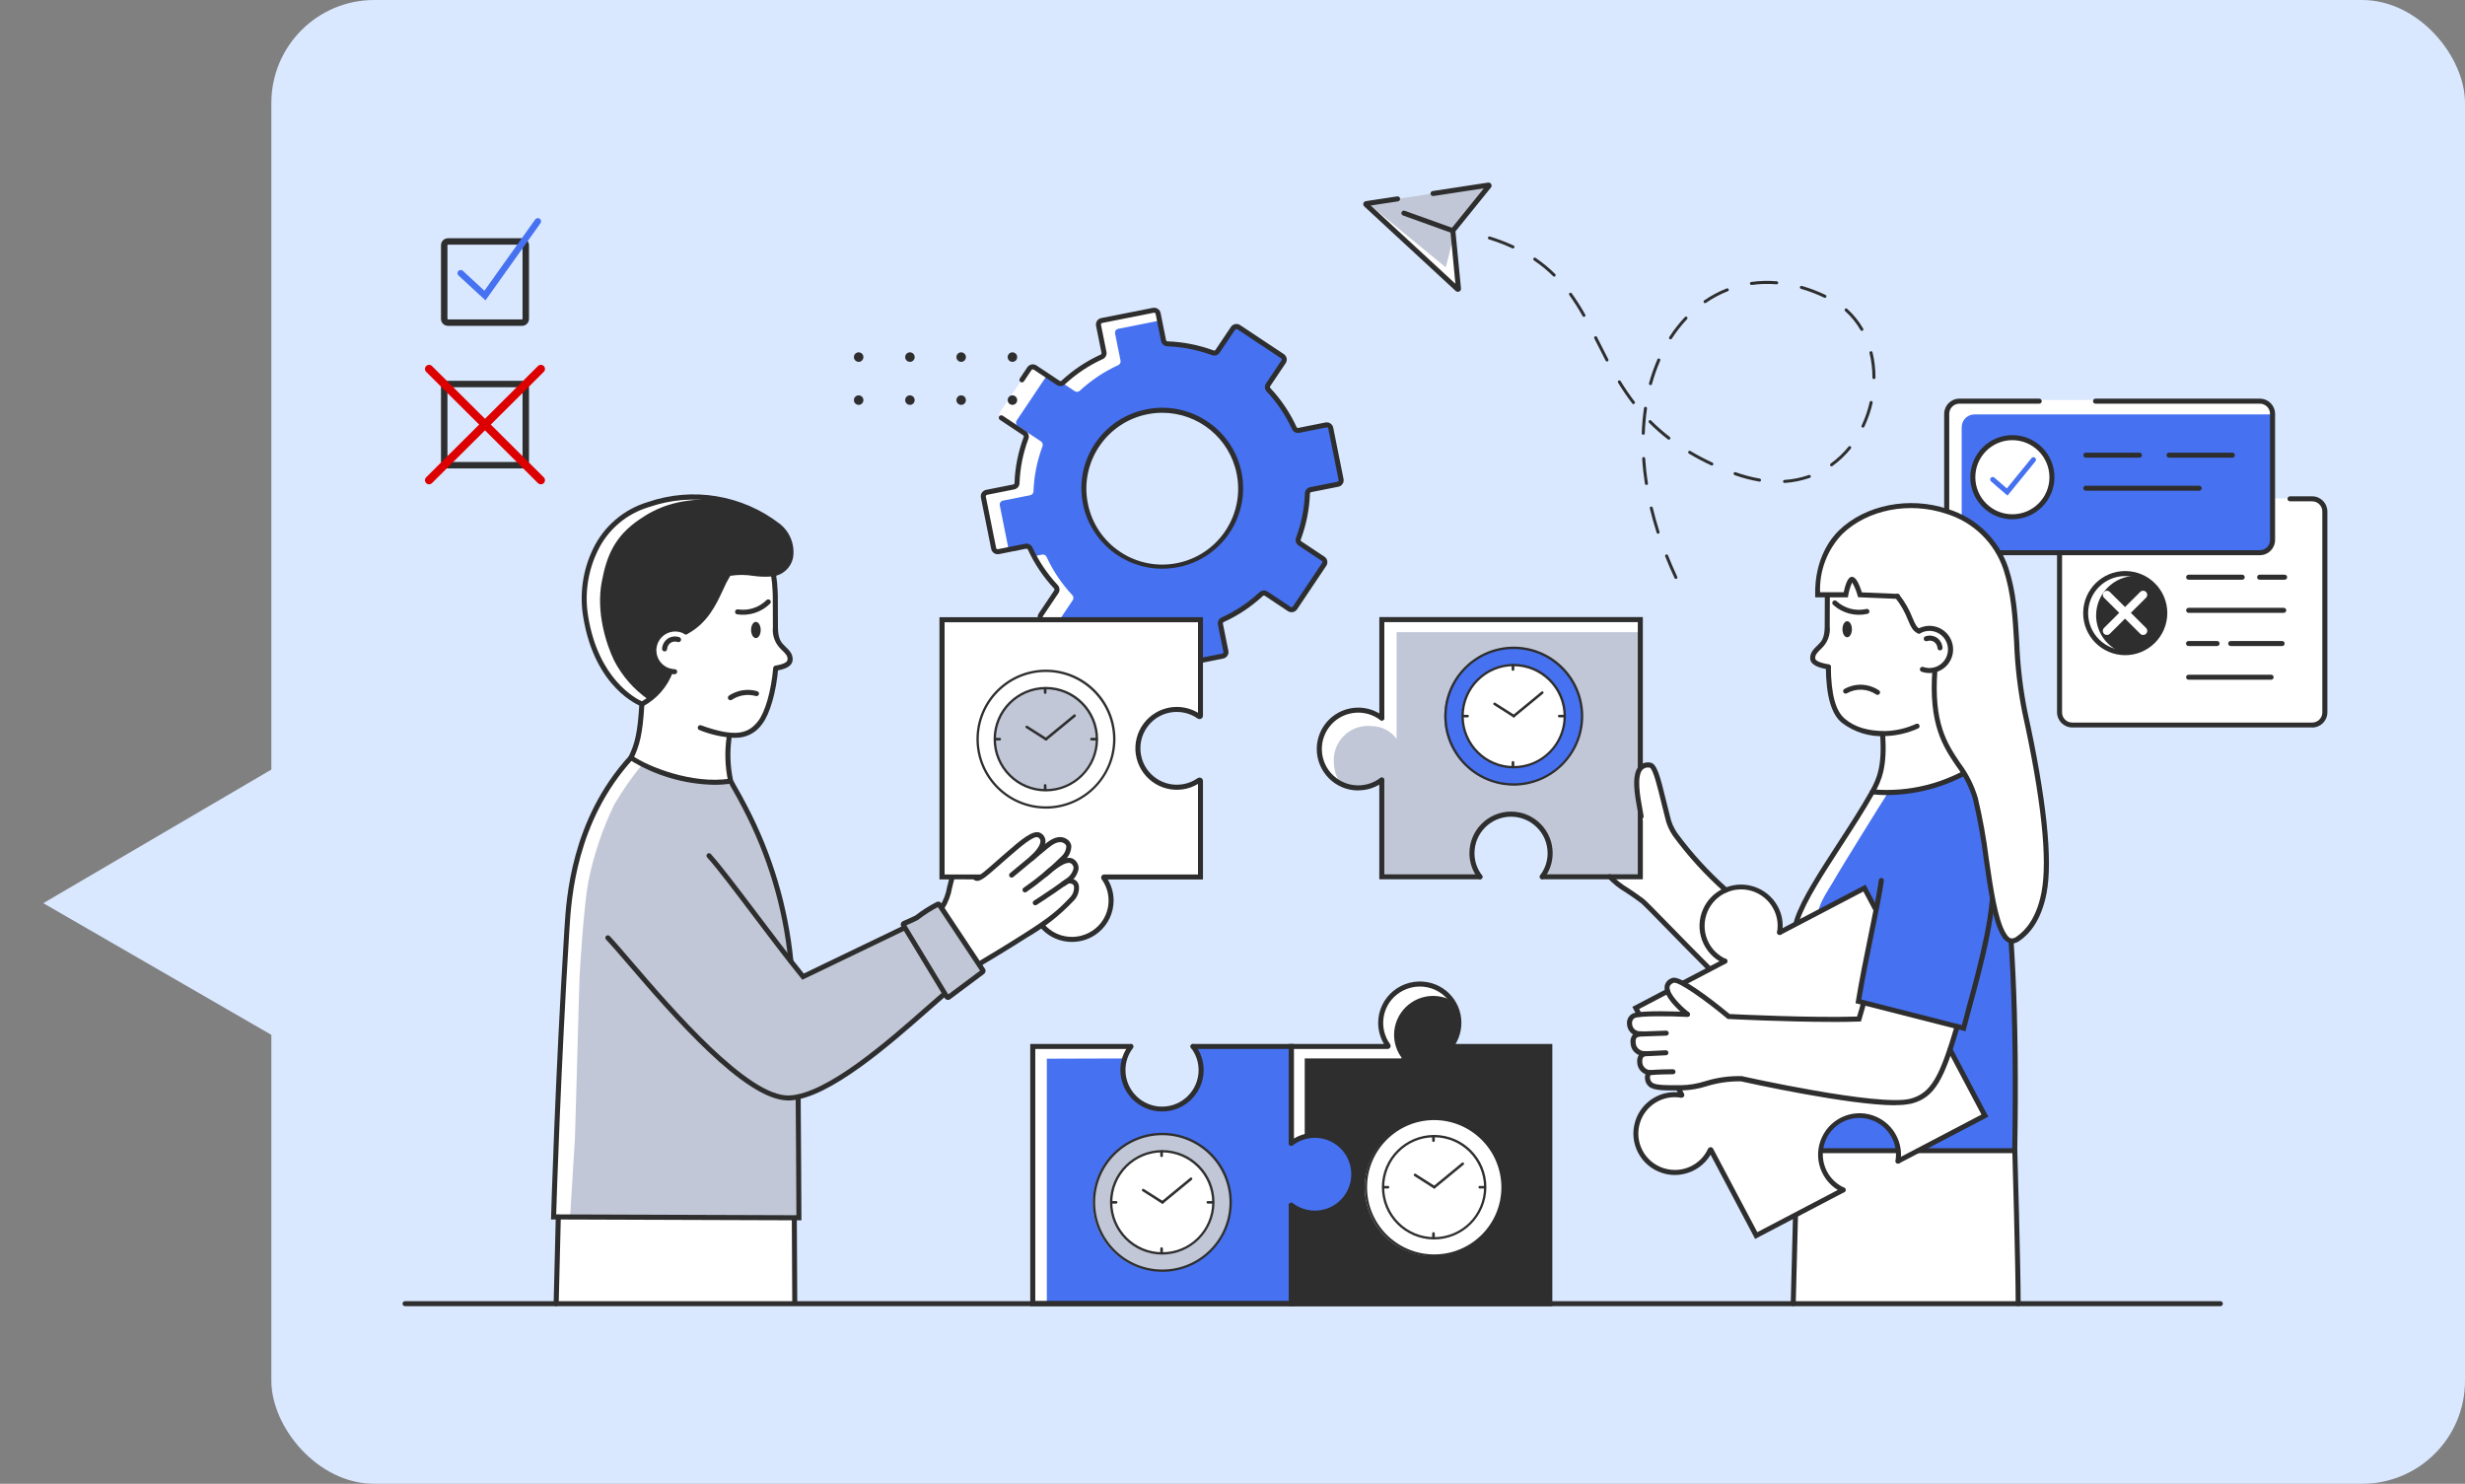 <?xml version="1.0" encoding="UTF-8"?>
<svg id="_レイヤー_1" data-name="レイヤー 1" xmlns="http://www.w3.org/2000/svg" xmlns:xlink="http://www.w3.org/1999/xlink" viewBox="0 0 600 361.15">
  <rect x="0" y="0" width="600" height="361.15" fill="#808080" stroke="none"/>
  <defs>
    <style>
      .cls-1 {
        fill: #fff;
      }

      .cls-2 {
        fill: #c1c7d6;
      }

      .cls-3 {
        fill: #d9e8ff;
      }

      .cls-4, .cls-5, .cls-6, .cls-7 {
        fill: none;
      }

      .cls-8 {
        fill: #2e2e2e;
      }

      .cls-5 {
        clip-path: url(#clippath);
      }

      .cls-6 {
        stroke: #fff;
      }

      .cls-6, .cls-7 {
        stroke-linecap: round;
        stroke-miterlimit: 10;
        stroke-width: 2px;
      }

      .cls-9 {
        fill: #4671f0;
      }

      .cls-7 {
        stroke: #d00;
      }
    </style>
    <clipPath id="clippath">
      <rect class="cls-4" x="97.98" y="44.43" width="468.53" height="273.49"/>
    </clipPath>
  </defs>
  <g id="_グループ_4463" data-name="グループ 4463">
    <rect id="_長方形_1590" data-name="長方形 1590" class="cls-3" x="66.05" width="533.95" height="361.15" rx="25.05" ry="25.05"/>
    <g id="_グループ_89" data-name="グループ 89">
      <g class="cls-5">
        <g id="_グループ_88" data-name="グループ 88">
          <path id="_パス_502" data-name="パス 502" class="cls-8" d="m127.06,79.31h-18.02c-.94,0-1.7-.76-1.7-1.69v-17.93c0-.94.77-1.7,1.7-1.7h18.02c.94,0,1.7.76,1.7,1.7v17.93c0,.94-.77,1.7-1.7,1.69m-18.02-19.76c-.07,0-.13.06-.13.13h0v17.93c0,.07.06.13.13.13h18.02c.07,0,.13-.06.13-.13v-17.93c0-.07-.06-.13-.13-.13h-18.02Z"/>
          <path id="_パス_503" data-name="パス 503" class="cls-9" d="m118.17,73.11l-6.56-6.05c-.32-.29-.34-.78-.05-1.1,0,0,0,0,0,0,.3-.32.79-.33,1.11-.04l5.24,4.84,12.36-17.34c.25-.35.74-.44,1.1-.19.35.25.44.73.19,1.09,0,0,0,0,0,0l-13.4,18.79Z"/>
          <path id="_パス_504" data-name="パス 504" class="cls-8" d="m127.06,114.01h-18.02c-.94,0-1.7-.76-1.7-1.69v-17.93c0-.94.77-1.7,1.7-1.7h18.02c.94,0,1.7.76,1.7,1.7v17.93c0,.94-.77,1.7-1.7,1.69m-18.02-19.76c-.07,0-.13.06-.13.13v17.93c0,.07.06.13.13.13h18.02c.07,0,.13-.06.13-.13v-17.93c0-.07-.06-.13-.13-.13h-18.02Z"/>
          <path id="_パス_505" data-name="パス 505" class="cls-2" d="m353.65,56.1l8.76-10.84c.05-.06.03-.14-.02-.19-.03-.02-.06-.03-.1-.03l-29.71,4.52c-.07,0-.13.08-.12.15,0,.04.02.07.05.09l22.25,20.58c.06.05.14.04.19-.02.03-.03.04-.08.03-.12l-1.36-14.02s0-.08.03-.12"/>
          <path id="_パス_506" data-name="パス 506" class="cls-1" d="m353.51,58.23c.03.66-1.59,6.86-1.59,6.86l-18.98-15.63,22.05,20.78-1.47-12.01Z"/>
          <path id="_パス_507" data-name="パス 507" class="cls-8" d="m354.84,71.02c-.17,0-.33-.06-.46-.16l-.04-.03-22.25-20.57c-.31-.26-.36-.72-.1-1.04.12-.15.3-.25.5-.27l7.6-1.15c.33-.05.65.18.7.51.05.33-.18.65-.51.7h0l-6.63,1.01,20.61,19.05-1.22-12.76c-.03-.21.02-.42.15-.58l7.99-9.89-12.28,1.87c-.33.05-.64-.18-.7-.51-.05-.33.18-.64.51-.7l13.5-2.06c.3-.04.61.1.76.37.16.26.13.59-.06.83l-8.64,10.69,1.34,13.82c.05.29-.08.59-.33.75-.12.08-.26.12-.41.12m-22.16-20.86h-.02.02"/>
          <path id="_パス_508" data-name="パス 508" class="cls-8" d="m353.6,56.76c-.07,0-.14-.01-.21-.04l-11.85-4.26c-.32-.1-.51-.44-.41-.76.1-.32.44-.51.76-.41.02,0,.04.01.06.02l11.85,4.26c.31.12.47.48.35.79-.09.23-.31.39-.56.39"/>
          <path id="_パス_509" data-name="パス 509" class="cls-8" d="m407.93,140.91c-.14,0-.27-.08-.33-.21-.82-1.75-1.59-3.52-2.28-5.27-.07-.19.03-.4.22-.47.18-.06.38.02.46.2.69,1.73,1.45,3.49,2.26,5.23.08.19,0,.4-.18.49-.05.02-.1.03-.15.03m-4.34-11c-.16,0-.3-.1-.35-.26-.63-1.97-1.19-3.96-1.66-5.91-.05-.2.07-.39.27-.44,0,0,0,0,0,0,.2-.05.39.08.44.27.46,1.93,1.02,3.91,1.64,5.86.06.19-.05.4-.24.46,0,0,0,0,0,0-.04.01-.07.02-.11.02m-2.83-11.87c-.18,0-.33-.13-.36-.31-.32-2.05-.55-4.1-.67-6.1-.01-.2.14-.38.34-.39.2-.01.38.14.39.34.13,1.98.35,4.01.67,6.04.03.2-.11.39-.31.42h-.06m33.64-.49c-.2,0-.37-.15-.38-.36s.15-.37.36-.38c2.01-.13,3.99-.53,5.89-1.19.19-.08.4.01.48.2.08.19-.01.4-.2.48-.01,0-.02,0-.03.01-1.97.68-4.01,1.1-6.09,1.23h-.03m-6.11-.33s-.04,0-.06,0c-2.04-.34-4.05-.87-5.99-1.57-.19-.06-.3-.26-.25-.46s.26-.3.46-.25c.01,0,.03,0,.04.01,1.91.68,3.87,1.2,5.86,1.54.2.04.33.23.3.43-.03.17-.18.3-.35.3m17.52-3.71c-.2,0-.37-.16-.37-.37,0-.12.06-.23.15-.3,1.63-1.18,3.1-2.56,4.36-4.13.14-.15.37-.16.52-.03.14.13.16.34.05.49-1.3,1.62-2.82,3.05-4.5,4.27-.06.04-.14.07-.22.07m-29.11-.19c-.05,0-.11-.01-.16-.04-1.86-.86-3.68-1.82-5.44-2.87-.17-.1-.23-.33-.13-.5.1-.17.33-.23.5-.13h0c1.74,1.03,3.54,1.98,5.37,2.83.18.08.26.3.18.49h0c-.06.13-.19.21-.33.21m-10.46-6.28c-.08,0-.16-.03-.23-.08-1.63-1.25-3.17-2.61-4.62-4.07-.14-.14-.14-.37,0-.52,0,0,0,0,0,0,.14-.14.38-.14.52,0,1.43,1.43,2.95,2.77,4.55,4,.16.12.19.35.07.51-.07.09-.18.14-.29.14m-6.24-1.18h-.01c-.2,0-.36-.18-.36-.38h0c.07-2.05.26-4.09.55-6.12.03-.2.22-.34.42-.31s.34.22.31.42c-.29,2-.47,4.02-.54,6.04,0,.2-.17.35-.37.35m53.49-1.72c-.05,0-.11-.01-.16-.04-.18-.09-.26-.3-.18-.49,0,0,0,0,0,0,.86-1.82,1.52-3.73,1.96-5.69.04-.2.24-.32.44-.28.2.04.32.24.28.44-.46,2.01-1.14,3.97-2.03,5.84-.06.13-.19.21-.33.21m-55.85-5.73c-.12,0-.23-.05-.29-.15-1.25-1.63-2.4-3.32-3.47-5.08-.1-.17-.05-.4.12-.5,0,0,0,0,0,0,.17-.1.4-.05.51.12,1.05,1.73,2.19,3.4,3.42,5.01.12.16.09.39-.07.51-.06.05-.14.08-.23.08m4.15-4.61c-.2,0-.37-.17-.37-.37,0-.03,0-.06.01-.09.54-1.98,1.23-3.92,2.04-5.81.08-.19.3-.27.49-.19.19.08.27.3.19.49h0c-.8,1.85-1.47,3.76-2.01,5.71-.04.16-.19.27-.36.27m54.4-1.48c-.2,0-.37-.16-.37-.37v-.07c0-1.99-.23-3.96-.7-5.89-.05-.2.07-.4.27-.45.2-.05.4.07.45.27.48,1.99.72,4.03.72,6.07v.07c0,.2-.17.37-.37.37m-64.97-4.27c-.14,0-.26-.08-.33-.2-.71-1.36-1.4-2.73-2.07-4.06l-.71-1.4c-.08-.19.01-.4.2-.48.17-.07.36,0,.46.15l.7,1.39c.67,1.33,1.36,2.7,2.06,4.05.09.18.03.4-.15.49,0,0,0,0,0,0-.05.03-.11.04-.17.04m15.47-5.38c-.2,0-.37-.16-.37-.37,0-.07.02-.14.06-.2,1.11-1.73,2.39-3.36,3.8-4.86.14-.15.37-.16.52-.02.15.14.16.37.02.51,0,0,0,0,0,0-1.38,1.47-2.63,3.06-3.72,4.76-.07.11-.19.17-.31.17m46.57-2.06c-.13,0-.25-.07-.32-.18-1-1.74-2.27-3.31-3.76-4.64-.15-.13-.16-.37-.03-.52,0,0,0,0,0,0,.14-.15.37-.16.52-.03,1.55,1.39,2.87,3.02,3.91,4.83.1.18.04.4-.14.5-.06.03-.12.05-.18.05m-67.65-3.41c-.13,0-.26-.07-.32-.19-.98-1.76-2.07-3.47-3.24-5.12-.12-.16-.08-.39.08-.51s.39-.08.51.08c1.19,1.67,2.29,3.4,3.29,5.19.1.18.04.4-.14.5-.05.03-.12.05-.18.05m29.48-3.34c-.12,0-.23-.06-.3-.16-.12-.17-.07-.39.09-.51,0,0,0,0,0,0,1.71-1.18,3.54-2.16,5.47-2.91.19-.08.4,0,.48.19s0,.4-.19.48c0,0-.01,0-.02,0-1.88.74-3.66,1.69-5.32,2.84-.06.04-.13.06-.21.06m29.18-1.29c-.05,0-.1-.01-.15-.03-1.83-.87-3.72-1.6-5.67-2.16-.2-.05-.32-.25-.27-.44.05-.2.25-.32.44-.27.01,0,.02,0,.03,0,1.98.57,3.92,1.31,5.78,2.2.18.09.26.31.17.49-.06.13-.19.21-.33.21m-17.87-3.14c-.2.01-.38-.14-.39-.34s.14-.38.34-.39c2.06-.28,4.14-.34,6.2-.16.2.02.35.2.34.4s-.2.35-.4.34h0c-2.01-.17-4.04-.12-6.04.16h-.05m-48.04-2.04c-.1,0-.19-.04-.26-.11-1.43-1.42-2.99-2.7-4.66-3.83-.17-.11-.22-.33-.11-.51s.33-.22.51-.11c0,0,.02.01.02.02,1.7,1.16,3.3,2.47,4.76,3.92.14.14.14.38,0,.52-.07.07-.16.11-.26.11m-10.03-6.87c-.05,0-.11-.01-.15-.03-1.84-.84-3.73-1.57-5.66-2.16-.2-.05-.32-.25-.27-.44s.25-.32.44-.27c.02,0,.03,0,.05.01,1.96.61,3.88,1.34,5.75,2.2.18.08.27.3.18.48-.06.13-.19.22-.34.22"/>
          <path id="_パス_510" data-name="パス 510" class="cls-9" d="m323.95,104.19c-.11-.54-.63-.88-1.17-.78l-6.63,1.32c-.45.09-.9-.14-1.09-.56-1.57-3.42-3.69-6.56-6.26-9.3-.32-.33-.36-.84-.11-1.22l3.76-5.6c.3-.45.18-1.06-.27-1.37,0,0,0,0,0,0l-10.65-7.07c-.46-.3-1.07-.18-1.38.27l-3.76,5.6c-.26.38-.75.54-1.18.37-3.54-1.31-7.26-2.05-11.04-2.19-.46-.01-.85-.34-.94-.79l-1.33-6.6c-.11-.54-.63-.88-1.17-.78l-12.56,2.49c-.54.11-.89.62-.78,1.16,0,0,0,0,0,0l1.33,6.6c.09.45-.15.9-.57,1.09-3.43,1.56-6.59,3.67-9.35,6.23-.33.32-.84.36-1.22.11l-5.63-3.74c-.46-.3-1.07-.18-1.38.27l-6.84,10.79c-.31.45-.45.87,0,1.18l5.64,3.73c.38.25.54.74.37,1.17-1.32,3.52-2.06,7.23-2.2,10.98-.01.46-.34.85-.79.94l-6.63,1.32c-.54.11-.89.62-.78,1.16,0,0,0,0,0,0l2.51,12.5c.11.54.63.88,1.17.78l6.63-1.32c.45-.09.9.14,1.09.56,1.57,3.42,3.69,6.56,6.26,9.3.32.33.36.84.11,1.22l-3.76,5.6c-.3.45-.18,1.06.27,1.37,0,0,0,0,0,0l10.65,7.07c.46.3,1.07.18,1.38-.27l3.76-5.6c.26-.38.75-.54,1.18-.37,3.54,1.31,7.26,2.05,11.03,2.19.46.01.85.34.94.79l1.33,6.6c.11.54.63.88,1.17.78l12.54-2.49c.54-.1.88-.62.78-1.16,0,0,0,0,0,0l-1.33-6.6c-.09-.45.15-.9.57-1.09,3.43-1.56,6.59-3.67,9.35-6.23.33-.31.84-.36,1.22-.11l5.63,3.74c.46.3,1.07.18,1.38-.27l7.11-10.6c.3-.45.18-1.06-.27-1.37,0,0,0,0,0,0l-5.63-3.74c-.38-.25-.54-.74-.37-1.17,1.32-3.52,2.06-7.23,2.2-10.98.01-.46.34-.85.79-.94l6.63-1.32c.54-.1.88-.62.78-1.16,0,0,0,0,0,0l-2.5-12.5Zm-37.32,33.25c-10.29,2.01-20.26-4.69-22.27-14.98-2.01-10.29,4.69-20.26,14.98-22.27,10.27-2.01,20.22,4.67,22.26,14.93,1.99,10.29-4.69,20.26-14.97,22.32"/>
          <path id="_パス_511" data-name="パス 511" class="cls-1" d="m268.11,86.84c-3.43,1.56-6.59,3.67-9.35,6.23-.06.05-.12.09-.19.13l3.03,2.01c.38.25.89.21,1.23-.1,2.76-2.56,5.92-4.67,9.35-6.23.42-.19.65-.64.57-1.09l-1.33-6.6c-.11-.54.24-1.06.78-1.16,0,0,0,0,0,0l10.02-1.99-.35-1.77c-.11-.54-.63-.89-1.17-.78,0,0,0,0,0,0l-12.56,2.49c-.54.1-.88.62-.78,1.16,0,0,0,0,0,0l1.33,6.6c.09.45-.15.9-.57,1.09"/>
          <path id="_パス_512" data-name="パス 512" class="cls-1" d="m257.64,153.03c-.45-.3-.58-.91-.28-1.36,0,0,0,0,0,0l3.76-5.6c.25-.38.21-.89-.11-1.22-2.57-2.74-4.69-5.88-6.26-9.3-.19-.42-.64-.65-1.09-.56l-2.02.4c1.44,2.7,3.22,5.2,5.31,7.43.32.33.36.84.11,1.22l-3.76,5.6c-.3.45-.18,1.06.27,1.37,0,0,0,0,0,0l10.65,7.07c.31.2.72.22,1.04.03l-7.63-5.07Z"/>
          <path id="_パス_513" data-name="パス 513" class="cls-1" d="m243.36,123.01c-.11-.54.24-1.06.78-1.16,0,0,0,0,0,0l6.63-1.32c.45-.09.78-.48.79-.94.13-3.75.88-7.46,2.2-10.98.16-.43,0-.91-.37-1.17l-5.63-3.74c-.45-.3-.58-.91-.28-1.37,0,0,0,0,0,0l7.11-10.6c.09-.12.2-.22.34-.29l-3.02-2.01c-.46-.3-1.07-.18-1.38.27l-2.26,3.38-3.72,5.54-1.13,1.68c-.3.45-.18,1.06.27,1.37,0,0,0,0,0,0l5.63,3.74c.38.25.54.74.37,1.17-1.32,3.52-2.06,7.23-2.2,10.98-.01.46-.34.85-.79.94l-6.63,1.32c-.54.11-.89.62-.78,1.16,0,0,0,0,0,0l2.51,12.5c.11.54.63.88,1.17.78l2.54-.5-2.15-10.74Z"/>
          <path id="_パス_514" data-name="パス 514" class="cls-8" d="m284.86,162.8c-.76,0-1.42-.54-1.57-1.29l-1.33-6.6c-.04-.17-.19-.29-.36-.29-3.84-.14-7.63-.89-11.23-2.22-.16-.06-.34,0-.44.14l-3.76,5.6c-.5.73-1.49.93-2.23.44l-10.65-7.07c-.73-.49-.93-1.48-.44-2.21,0,0,0,0,0,0l3.76-5.6c.09-.15.08-.34-.04-.46-2.62-2.79-4.77-5.99-6.37-9.47-.07-.16-.24-.25-.41-.22l-6.63,1.32c-.87.17-1.71-.39-1.89-1.26l-2.51-12.5c-.08-.42,0-.85.24-1.2.24-.35.6-.6,1.02-.68l6.63-1.32c.17-.04.29-.19.29-.36.14-3.82.89-7.59,2.23-11.17.06-.16,0-.34-.14-.44l-5.63-3.74c-.29-.18-.37-.56-.19-.84.18-.29.56-.37.84-.19.01,0,.02.01.03.02l5.63,3.74c.62.41.87,1.19.61,1.89-1.3,3.46-2.03,7.1-2.16,10.79-.02.74-.56,1.37-1.28,1.51l-6.63,1.32c-.2.04-.33.24-.29.44l2.51,12.5c.04.2.24.33.44.29l6.63-1.32c.73-.14,1.46.23,1.77.91,1.55,3.36,3.62,6.44,6.15,9.14.51.54.58,1.36.17,1.97l-3.76,5.6c-.12.17-.07.41.1.52,0,0,0,0,0,0l10.65,7.07c.17.11.41.07.53-.1l3.76-5.6c.42-.62,1.2-.87,1.9-.6,3.48,1.29,7.14,2.02,10.84,2.15.74.02,1.37.55,1.52,1.28l1.33,6.6c.04.2.24.33.44.29l12.56-2.49c.2-.04.33-.24.29-.44l-1.33-6.6c-.15-.73.23-1.47.91-1.77,3.37-1.53,6.47-3.6,9.19-6.12.54-.51,1.36-.58,1.98-.17l5.63,3.74c.17.12.41.07.53-.1l7.11-10.6c.12-.17.07-.41-.1-.52,0,0,0,0,0,0l-5.63-3.74c-.62-.41-.87-1.19-.61-1.89,1.3-3.46,2.03-7.1,2.16-10.79.02-.74.56-1.37,1.28-1.51l6.63-1.32c.2-.04.33-.24.29-.44l-2.51-12.5c-.04-.2-.24-.33-.44-.29l-6.63,1.32c-.73.14-1.46-.23-1.77-.91-1.54-3.36-3.62-6.44-6.15-9.14-.51-.54-.58-1.36-.17-1.97l3.76-5.6c.12-.17.07-.41-.1-.52,0,0,0,0,0,0l-10.65-7.07c-.17-.11-.41-.07-.53.1l-3.76,5.6c-.42.62-1.2.87-1.9.6-3.48-1.29-7.14-2.02-10.84-2.15-.74-.02-1.37-.55-1.52-1.28l-1.33-6.6c-.04-.2-.24-.33-.44-.29l-12.56,2.49c-.1.02-.18.08-.24.16-.06.08-.08.18-.06.28l1.33,6.6c.14.73-.23,1.46-.91,1.76-3.37,1.53-6.47,3.6-9.19,6.12-.54.51-1.36.58-1.98.17l-5.63-3.74c-.17-.12-.41-.07-.53.1l-1.83,2.74c-.19.28-.57.36-.85.17-.28-.18-.36-.56-.17-.84,0,0,0,0,0,0l1.83-2.74c.5-.73,1.49-.93,2.23-.44l5.63,3.74c.15.1.34.08.47-.04,2.81-2.61,6.02-4.75,9.51-6.34.16-.07.25-.24.22-.41l-1.33-6.6c-.08-.42,0-.85.24-1.2.24-.35.6-.6,1.02-.68l12.56-2.49c.87-.17,1.71.39,1.89,1.26l1.33,6.6c.04.17.19.29.36.29,3.84.14,7.63.89,11.23,2.22.16.06.34,0,.44-.14l3.76-5.6c.5-.73,1.49-.93,2.23-.44l10.65,7.07c.73.49.93,1.48.44,2.21l-3.76,5.6c-.1.15-.08.34.04.46,2.62,2.79,4.77,5.99,6.37,9.47.07.16.24.25.41.22l6.63-1.32c.87-.17,1.71.39,1.89,1.26l2.51,12.5c.17.87-.39,1.71-1.26,1.88,0,0,0,0,0,0l-6.63,1.32c-.17.04-.29.19-.29.36-.14,3.82-.89,7.59-2.23,11.17-.06.16,0,.34.14.44l5.63,3.74c.73.49.93,1.48.44,2.21l-7.11,10.6c-.5.73-1.49.93-2.23.44l-5.62-3.73c-.15-.09-.34-.08-.47.04-2.81,2.61-6.02,4.75-9.51,6.34-.16.07-.25.24-.22.41l1.33,6.6c.17.87-.39,1.71-1.26,1.88,0,0,0,0,0,0l-12.56,2.49c-.1.02-.21.03-.32.03"/>
          <path id="_パス_515" data-name="パス 515" class="cls-8" d="m282.9,138.42c-9.36,0-17.43-6.58-19.3-15.75-2.11-10.61,4.79-20.92,15.4-23.03.02,0,.04,0,.06-.01,10.64-2.13,20.99,4.75,23.15,15.38,2.1,10.61-4.79,20.92-15.41,23.03-.02,0-.03,0-.05,0-1.27.25-2.56.38-3.86.38m.01-37.95c-1.21,0-2.42.12-3.61.36-10,1.99-16.5,11.72-14.5,21.73,1.99,10,11.72,16.5,21.73,14.5,10-1.99,16.5-11.72,14.5-21.73-1.72-8.64-9.3-14.86-18.11-14.86"/>
          <path id="_パス_516" data-name="パス 516" class="cls-1" d="m534.7,121.15l28.1.23c1.7,0,3.09,1.37,3.09,3.08h0v48.92c0,1.7-1.39,3.08-3.09,3.08h-58.39c-1.7,0-3.09-1.38-3.09-3.08v-49.14c0-1.7,1.39-3.08,3.09-3.08l16.97-.33,13.32.33Z"/>
          <path id="_パス_517" data-name="パス 517" class="cls-8" d="m562.8,177.06h-58.39c-2.04,0-3.7-1.64-3.71-3.68v-48.91c.01-2.04,1.67-3.69,3.71-3.68l16.96-.23h0c.34,0,.61.27.62.61,0,.34-.27.61-.61.62h0l-16.97.23c-1.37,0-2.48,1.1-2.49,2.47h0v48.91c0,1.37,1.11,2.47,2.48,2.47h58.39c1.37,0,2.48-1.1,2.48-2.47v-48.91c0-1.37-1.11-2.47-2.48-2.47h-5.38c-.34,0-.61-.27-.61-.61s.27-.61.61-.61h5.38c2.04,0,3.7,1.64,3.71,3.68v48.92c-.01,2.04-1.67,3.69-3.71,3.68"/>
          <path id="_パス_518" data-name="パス 518" class="cls-8" d="m526.93,149.23c.03-5.35-4.28-9.7-9.63-9.73-5.35-.03-9.7,4.28-9.73,9.63-.03,5.35,4.28,9.7,9.63,9.73.02,0,.03,0,.05,0,5.33.01,9.67-4.3,9.68-9.63"/>
          <path id="_パス_519" data-name="パス 519" class="cls-1" d="m510.21,149.79c.01-5.33,4.35-9.64,9.68-9.63.23,0,.46.02.69.04-4.98-1.87-10.53.65-12.4,5.63-1.87,4.98.65,10.53,5.63,12.4.88.33,1.81.53,2.75.59-3.8-1.38-6.34-4.99-6.35-9.03"/>
          <path id="_パス_520" data-name="パス 520" class="cls-8" d="m517.25,159.47c-5.66-.03-10.22-4.64-10.19-10.29.03-5.66,4.64-10.22,10.29-10.19,5.64.03,10.19,4.61,10.19,10.24-.02,5.67-4.63,10.25-10.29,10.24m0-19.26c-4.98.02-9,4.08-8.98,9.06.02,4.98,4.08,9,9.06,8.98,4.96-.02,8.98-4.06,8.98-9.02-.02-4.99-4.07-9.03-9.06-9.02"/>
          <path id="_パス_521" data-name="パス 521" class="cls-8" d="m556.1,141.1h-6.09c-.34,0-.61-.27-.61-.61s.27-.61.61-.61h6.09c.34,0,.61.27.61.61s-.27.61-.61.61"/>
          <path id="_パス_522" data-name="パス 522" class="cls-8" d="m545.77,141.1h-13.04c-.34,0-.61-.27-.61-.61s.27-.61.61-.61h13.04c.34,0,.61.27.61.61s-.27.61-.61.61"/>
          <path id="_パス_523" data-name="パス 523" class="cls-8" d="m555.88,149.16h-23.15c-.34,0-.61-.27-.61-.61s.27-.61.61-.61h23.15c.34,0,.61.27.61.61s-.27.61-.61.61"/>
          <path id="_パス_524" data-name="パス 524" class="cls-8" d="m555.46,157.24h-12.46c-.34.02-.62-.24-.64-.58-.02-.34.24-.62.58-.64.02,0,.04,0,.06,0h12.46c.34-.02.62.24.64.58.02.34-.24.62-.58.64-.02,0-.04,0-.06,0"/>
          <path id="_パス_525" data-name="パス 525" class="cls-8" d="m539.63,157.24h-6.9c-.34.02-.62-.24-.64-.58-.02-.34.24-.62.58-.64.02,0,.04,0,.06,0h6.9c.34-.02.62.24.64.58.02.34-.24.62-.58.64-.02,0-.04,0-.06,0"/>
          <path id="_パス_526" data-name="パス 526" class="cls-8" d="m552.81,165.44h-20.09c-.34,0-.61-.27-.61-.61s.27-.61.61-.61h20.09c.34,0,.61.27.61.61s-.27.61-.61.61"/>
          <path id="_パス_527" data-name="パス 527" class="cls-9" d="m509.69,98.1l40.38-.47c1.7,0,3.09,1.37,3.09,3.08h0v30.74c0,1.7-1.39,3.08-3.09,3.08h-73.13c-1.7,0-3.09-1.38-3.09-3.08v-30.74c0-1.7,1.39-3.08,3.09-3.08h19.43l13.32.47Z"/>
          <path id="_パス_528" data-name="パス 528" class="cls-1" d="m477.5,103.95c0-1.7,1.39-3.08,3.09-3.08h72.22v-.43c0-1.7-1.39-3.08-3.09-3.08h-73.12c-1.71,0-2.61,1.51-2.61,3.21l-.49,30.61c0,1.7,1.39,3.08,3.09,3.08h.9v-30.3Z"/>
          <path id="_パス_529" data-name="パス 529" class="cls-8" d="m550.06,135.13h-73.12c-2.04,0-3.7-1.64-3.71-3.68v-30.74c.01-2.04,1.67-3.69,3.71-3.68h19.43c.34,0,.61.27.61.61s-.27.61-.61.61h-19.43c-1.37,0-2.48,1.1-2.48,2.47v30.73c0,1.37,1.11,2.47,2.48,2.47h73.12c1.37,0,2.48-1.1,2.48-2.47v-30.73c0-1.37-1.11-2.47-2.48-2.47h-40c-.34,0-.61-.27-.61-.61s.27-.61.61-.61h40c2.04,0,3.7,1.64,3.71,3.68v30.74c-.01,2.04-1.67,3.69-3.71,3.68"/>
          <path id="_パス_530" data-name="パス 530" class="cls-1" d="m499.46,116.15c.03-5.35-4.28-9.7-9.63-9.73-5.35-.03-9.7,4.28-9.73,9.63-.03,5.35,4.28,9.7,9.63,9.73.02,0,.03,0,.05,0,5.33.01,9.67-4.3,9.68-9.63"/>
          <path id="_パス_531" data-name="パス 531" class="cls-1" d="m482.74,116.71c.01-5.33,4.35-9.64,9.68-9.63.23,0,.46.02.69.04-4.98-1.87-10.53.66-12.4,5.64-1.87,4.98.66,10.53,5.64,12.4.88.33,1.8.53,2.74.59-3.81-1.38-6.34-4.99-6.35-9.03"/>
          <path id="_パス_532" data-name="パス 532" class="cls-8" d="m489.78,126.39c-5.66-.03-10.22-4.64-10.19-10.29.03-5.66,4.64-10.22,10.29-10.19,5.64.03,10.19,4.61,10.19,10.24-.02,5.67-4.63,10.25-10.29,10.24m0-19.26c-4.98.03-9,4.08-8.97,9.07.03,4.98,4.08,9,9.07,8.97,4.96-.03,8.97-4.06,8.97-9.02-.02-4.99-4.07-9.03-9.07-9.02"/>
          <path id="_パス_533" data-name="パス 533" class="cls-8" d="m543.37,111.39h-15.41c-.34,0-.61-.27-.61-.61s.27-.61.61-.61h15.41c.34,0,.61.27.61.61s-.27.61-.61.61h0"/>
          <path id="_パス_534" data-name="パス 534" class="cls-8" d="m520.76,111.39h-13.04c-.34,0-.61-.27-.61-.61s.27-.61.61-.61h13.04c.34,0,.61.27.61.61s-.27.61-.61.61"/>
          <path id="_パス_535" data-name="パス 535" class="cls-8" d="m535.3,119.44h-27.59c-.34,0-.61-.27-.61-.61s.27-.61.61-.61h27.59c.34,0,.61.27.61.61s-.27.61-.61.61"/>
          <path id="_パス_536" data-name="パス 536" class="cls-9" d="m488.64,120.62l-.48-.41c-.33-.28-3.24-2.76-3.56-3.08-.24-.24-.24-.62,0-.86,0,0,0,0,0,0,.24-.24.63-.24.87,0,.19.19,1.77,1.54,3.01,2.61l6.01-7.38c.21-.26.6-.3.86-.09.26.21.3.59.09.86,0,0,0,0,0,0l-6.8,8.36Z"/>
          <path id="_パス_537" data-name="パス 537" class="cls-8" d="m353.13,254.71c3.18-4.13,2.41-10.06-1.72-13.24-1.16-.9-2.52-1.51-3.96-1.79-5.15-1.04-10.16,2.29-11.2,7.44-.12.61-.19,1.22-.19,1.84,0,1.98.63,3.92,1.8,5.52.04.06.03.15-.03.19-.02.02-.05.03-.08.03h-23.45v23.36c0,.12.1.22.22.22.05,0,.09-.01.13-.04,4.29-2.99,10.2-1.94,13.19,2.35,2.99,4.29,1.94,10.2-2.35,13.19-3.26,2.27-7.58,2.27-10.84,0-.1-.07-.24-.05-.31.05-.03.04-.04.08-.04.13v23.36h62.92v-62.6h-24.1Z"/>
          <path id="_パス_538" data-name="パス 538" class="cls-1" d="m314.65,277.9c.89-.61,1.88-1.06,2.93-1.34v-18.95h23.44c.07,0,.14-.06.14-.13,0-.03,0-.06-.03-.09-1.17-1.6-1.8-3.54-1.8-5.52.02-5.25,4.3-9.49,9.55-9.47.62,0,1.24.07,1.84.19,1.05.21,2.06.6,2.98,1.15-2.68-4.5-8.51-5.98-13.01-3.29-4.5,2.68-5.98,8.51-3.29,13.01.14.24.29.47.46.69.04.06.03.15-.03.19-.02.02-.05.03-.08.03h-23.44v23.36c0,.12.1.22.22.22.05,0,.09-.01.13-.04"/>
          <path id="_パス_539" data-name="パス 539" class="cls-8" d="m377.84,317.93h-64.14v-23.97c0-.31.17-.59.44-.74.28-.14.61-.12.87.06,1.97,1.37,4.41,1.88,6.77,1.43,4.8-.94,7.93-5.6,6.99-10.4-.94-4.8-5.6-7.93-10.4-6.99-1.21.24-2.35.72-3.36,1.42-.26.18-.59.2-.87.06-.27-.14-.44-.43-.44-.74v-23.96h23.18c-.93-1.55-1.42-3.32-1.42-5.13,0-3.01,1.35-5.86,3.68-7.77,2.36-1.93,5.45-2.7,8.44-2.12,5.45,1.06,9.01,6.33,7.95,11.79-.22,1.14-.64,2.23-1.23,3.23h23.55v63.82Zm-62.92-1.22h61.69v-61.38h-23.47c-.13,0-.27-.04-.37-.13-.27-.2-.32-.58-.12-.85,0,0,0,0,0,0,2.98-3.86,2.26-9.41-1.61-12.39-1.09-.84-2.35-1.41-3.7-1.67-2.63-.52-5.35.17-7.43,1.86-3.61,2.95-4.29,8.22-1.55,11.99.24.34.16.8-.17,1.04-.13.09-.28.14-.43.14h-22.83v22.03c4.79-2.85,10.97-1.28,13.82,3.51,2.85,4.79,1.28,10.97-3.51,13.82-3.18,1.89-7.14,1.89-10.31,0v22.03Z"/>
          <path id="_パス_540" data-name="パス 540" class="cls-9" d="m320.07,276.33c-2.08,0-4.1.67-5.75,1.93h-.02s0-23.57,0-23.57l-23.4.17c1.69,3.78,1.89,9.4-.72,11.44-2.06,1.6-3.9,3.65-6.65,3.61-10.57-1.95-11.48-7.96-8.49-15.42l-23.65.08v62.73h62.92v-23.98c4.14,3.2,10.1,2.44,13.3-1.7,3.2-4.14,2.44-10.1-1.7-13.3-1.67-1.29-3.72-1.99-5.84-1.98"/>
          <path id="_パス_541" data-name="パス 541" class="cls-1" d="m254.81,257.68l18.8-.06c.24-1.36.76-1.62,1.36-3.12l-23.07.39-.4,62.09h3.31v-59.3Z"/>
          <path id="_パス_542" data-name="パス 542" class="cls-8" d="m314.91,317.92h-64.14v-63.83h24.42c.34,0,.61.27.61.61s-.27.61-.61.61h-23.19v61.38h61.69v-23.32c0-.34.27-.61.61-.61s.61.27.61.61h0v24.55Z"/>
          <path id="_パス_543" data-name="パス 543" class="cls-8" d="m314.3,278.89c-.34,0-.61-.27-.61-.61v-22.97h-23.29c-.34.02-.62-.24-.64-.58-.02-.34.24-.62.58-.64.02,0,.04,0,.06,0h24.52v24.18c0,.34-.28.61-.61.61"/>
          <path id="_パス_544" data-name="パス 544" class="cls-8" d="m282.84,270.53c-5.58,0-10.11-4.5-10.13-10.08,0-2.21.73-4.36,2.09-6.11.21-.27.59-.32.86-.11.27.2.32.58.12.85,0,0,0,0,0,0-1.19,1.54-1.84,3.42-1.83,5.37,0,4.92,3.99,8.9,8.9,8.9s8.9-3.99,8.9-8.9c0-1.94-.64-3.83-1.83-5.37-.2-.27-.16-.65.11-.85,0,0,0,0,0,0,.27-.21.65-.15.86.11,1.36,1.75,2.09,3.9,2.09,6.11-.02,5.58-4.55,10.09-10.13,10.08"/>
          <path id="_パス_545" data-name="パス 545" class="cls-8" d="m320.07,295.88c-2.22,0-4.38-.73-6.14-2.08-.27-.2-.32-.58-.12-.85,0,0,0,0,0,0,.21-.27.59-.32.86-.11,3.88,2.97,9.44,2.24,12.42-1.65,2.97-3.88,2.24-9.44-1.65-12.42-3.17-2.43-7.57-2.43-10.75-.02-.27.21-.65.15-.86-.11-.2-.27-.16-.65.11-.85,0,0,0,0,0,0,4.42-3.4,10.76-2.57,14.16,1.85,3.4,4.42,2.57,10.76-1.85,14.16-1.77,1.36-3.95,2.1-6.19,2.09"/>
          <path id="_パス_546" data-name="パス 546" class="cls-1" d="m253.37,213.44c-3.18,4.13-2.41,10.06,1.72,13.24,1.16.9,2.52,1.51,3.96,1.79,5.15,1.04,10.16-2.29,11.2-7.44.12-.61.19-1.23.19-1.84,0-1.98-.63-3.92-1.8-5.52-.04-.06-.03-.15.03-.19.02-.02.05-.03.08-.03h23.44v-23.36c0-.12-.1-.22-.22-.22-.05,0-.09.01-.13.04-4.29,2.99-10.2,1.94-13.19-2.35-2.99-4.29-1.94-10.2,2.35-13.19,3.26-2.27,7.58-2.27,10.84,0,.1.07.24.05.31-.05.03-.04.04-.08.04-.13v-23.36h-62.92v62.6h24.1Z"/>
          <path id="_パス_547" data-name="パス 547" class="cls-8" d="m260.91,229.26c-.66,0-1.32-.06-1.97-.19-5.45-1.06-9.01-6.34-7.95-11.79.22-1.14.64-2.23,1.23-3.23h-23.55v-63.83h64.14v23.97c0,.31-.17.59-.44.74-.28.14-.61.12-.87-.06-1.97-1.37-4.41-1.88-6.77-1.43-4.8.95-7.93,5.6-6.98,10.41.95,4.8,5.6,7.93,10.41,6.98,1.2-.24,2.34-.72,3.34-1.42.26-.18.59-.2.87-.06.27.14.44.43.44.74v23.97h-23.17c.93,1.55,1.42,3.32,1.42,5.13,0,3.01-1.35,5.86-3.68,7.77-1.82,1.5-4.11,2.31-6.47,2.3m-7.53-16.43c.34,0,.61.27.61.61,0,.13-.04.26-.12.37-2.98,3.86-2.26,9.41,1.61,12.39,1.09.84,2.35,1.41,3.7,1.67,2.63.52,5.35-.17,7.43-1.86,3.61-2.95,4.29-8.22,1.55-11.99-.24-.33-.17-.8.17-1.04.13-.09.28-.14.44-.14h22.83v-22.03c-4.79,2.85-10.97,1.28-13.82-3.51-2.85-4.79-1.28-10.97,3.51-13.82,3.18-1.89,7.13-1.89,10.31,0v-22.02h-61.68v61.38h23.48,0Z"/>
          <path id="_パス_548" data-name="パス 548" class="cls-1" d="m136.19,296.35l-.46,20.82s56.93-.17,57.19-.19.25-.48.25-.48l-.25-19.98-56.73-.17Z"/>
          <path id="_パス_549" data-name="パス 549" class="cls-2" d="m156.39,185.94l-3.38-1.22c-2.74,3.48-5.22,7.16-7.39,11.02-2.94,6.01-5.08,12.38-6.38,18.94-1.03,5.66-2.1,21-2.19,25.05-.09,4.05-1.43,37.18-1.43,37.18l-1.18,19.3,60.02.2.13-29.36c3.33-1.08,6.51-2.58,9.47-4.46,3.73-2.64,16.04-12.14,17.68-13.57s9.23-7.7,9.23-7.7l-11.2-15.5-24.3,11.88-3.05-4.63s-1.46-9.88-2.98-15.98c-1.51-6.09-4.89-13.26-7.19-18.39-1.32-2.97-2.94-5.81-4.83-8.45-2.06.28-4.15.23-6.19-.15-3.89-.61-11.36-2.11-14.83-4.19"/>
          <path id="_パス_550" data-name="パス 550" class="cls-1" d="m138.77,296.21l1.18-19.3s.96-33.13,1.05-37.18c.09-4.05,1.15-19.39,2.19-25.05,1.3-6.56,3.44-12.93,6.38-18.94,1.99-3.38,4.24-6.61,6.72-9.64-.09-.05-.19-.1-.28-.15l-2.61-1.33c-3.09,3.42-5.82,7.14-8.16,11.12-2.94,6.01-5.08,12.38-6.38,18.94-1.03,5.66-1.48,21.15-1.57,25.2s-2.04,37.03-2.04,37.03l-.34,19.3h3.86Z"/>
          <path id="_パス_551" data-name="パス 551" class="cls-1" d="m187.02,136.57c1.33,3.61,1.9,4.58,1.89,6.72s-.77,8.3-.05,10.38c.53,1.57,1.25,3.08,2.15,4.48.77,1.27,1.55,3.26,0,3.82-.94.35-1.77.97-2.36,1.78,0,0-.52,9.62-5.63,14.21-1.47,1.32-4.61,1.12-5.45.88,0,2.24-.8,8.52.23,11.12-18.3.88-23.79-5.53-23.79-5.53.86-2.8,1.48-5.67,1.85-8.57.15-2.9.75-6.95.75-6.95,0,0-3.01-15.36.91-19.48,3.91-4.12,29.49-12.85,29.49-12.85"/>
          <path id="_パス_552" data-name="パス 552" class="cls-8" d="m159.15,157.65c-.13,1.6.43,3.19,1.54,4.35.69.74,1.48,1.38,2.35,1.92-.54,1.17-1.17,2.29-1.89,3.36-1.2,1.77-3,3.04-5.06,3.58-2.88-.68-8.26-5.8-10.56-10.62-1.9-4-4.37-11.63-2.97-19.07,1.22-6.47,3.05-10.97,8.92-14.9,5.58-3.74,9.36-5.22,17.65-5.19,6.93-.03,13.7,2.15,19.32,6.21,1.78,1.03,3.11,2.7,3.72,4.66.33,1.46,1.18,4.2-.97,5.61s-1.88,2.32-4.34,2.2-7.86-.98-9.53-.1-2.09,5.77-4.67,8.97c-1.53,2.17-3.65,3.86-6.1,4.89-3.68-.38-4.57-.38-6.02.92-.88.83-1.38,1.99-1.38,3.21"/>
          <path id="_パス_553" data-name="パス 553" class="cls-1" d="m149.44,160.69c-1.9-4-4.37-11.63-2.97-19.07,1.22-6.47,3.19-11.03,8.99-15.07,4.42-3.07,9.28-5.05,17.58-5.02.67,0,1.32.02,1.96.06-1.94-.34-3.9-.51-5.87-.52-8.29-.03-12.06,1.45-17.65,5.19-5.87,3.93-7.7,8.43-8.92,14.9-1.4,7.43,1.06,15.07,2.97,19.07,2.29,4.82,7.68,9.94,10.56,10.62.6-.09,1.17-.3,1.69-.6-3.52-2.46-6.38-5.74-8.34-9.56"/>
          <path id="_パス_554" data-name="パス 554" class="cls-8" d="m164.21,164.11h-.02c-.15,0-.29-.01-.43-.03-3.18-.35-5.48-3.21-5.13-6.4.35-3.18,3.21-5.48,6.4-5.13.78.09,1.53.33,2.22.71.29.17.4.54.23.83h0c-.17.3-.54.4-.84.23-2.2-1.26-5-.5-6.26,1.69-1.26,2.2-.5,5,1.69,6.26.56.32,1.18.52,1.82.59.11.01.23.02.34.02.34,0,.61.28.6.62,0,.34-.28.61-.62.6"/>
          <path id="_パス_555" data-name="パス 555" class="cls-8" d="m161.76,158.54h-.06c-.34-.03-.58-.33-.55-.66,0,0,0,0,0,0,.07-.98.58-1.88,1.39-2.45.82-.53,1.85-.66,2.78-.35.33.09.52.42.44.75-.09.33-.42.52-.75.44-.01,0-.03,0-.04-.01-.58-.2-1.22-.13-1.74.2-.5.36-.82.93-.86,1.55-.03.31-.29.55-.61.55"/>
          <path id="_パス_556" data-name="パス 556" class="cls-8" d="m185.16,153.33c0,1.09-.51,1.98-1.16,1.98s-1.17-.88-1.18-1.97.51-1.98,1.16-1.98,1.17.88,1.18,1.97"/>
          <path id="_パス_557" data-name="パス 557" class="cls-8" d="m186.96,145.89c.34-.03.63.22.66.56.01.17-.04.34-.16.46-2.1,2.09-5.07,3.06-8,2.62-.34-.04-.58-.34-.54-.67s.34-.58.67-.54c.02,0,.03,0,.05,0,2.53.39,5.09-.44,6.91-2.24.11-.12.25-.19.41-.2"/>
          <path id="_パス_558" data-name="パス 558" class="cls-8" d="m188.89,163.21c-.34,0-.61-.28-.6-.62,0-.29.21-.54.5-.59,2.57-.44,2.89-1.08,2.91-1.52.03-.85-.42-1.33-1.54-2.41l-.03-.03c-1.47-1.38-2.21-3.38-2-5.38l-.03-7.6c0-.45-.01-.79-.04-1.11-.05-1.36-.18-2.72-.4-4.07-.06-.33.16-.65.5-.71.33-.06.65.16.71.5.23,1.4.37,2.81.42,4.22.02.32.04.69.04,1.17l.03,7.6c.01,2.95.87,3.78,1.63,4.52l.03.03c1.14,1.11,1.96,1.91,1.92,3.33-.06,1.79-2.13,2.38-3.92,2.69-.04,0-.07,0-.11,0"/>
          <path id="_パス_559" data-name="パス 559" class="cls-8" d="m178.85,168.56c1.73-.73,3.66-.84,5.47-.32.32.1.51.44.41.76-.1.32-.44.51-.76.41h0c-1.99-.55-4.12-.22-5.84.92-.28.19-.66.12-.85-.17-.19-.28-.12-.66.16-.85,0,0,0,0,0,0,.44-.3.91-.55,1.41-.75"/>
          <path id="_パス_560" data-name="パス 560" class="cls-8" d="m173.88,191.02c-7.31-.13-14.45-2.24-20.67-6.1-.28-.19-.34-.57-.15-.85,0,0,0,0,0,0,.2-.28.58-.34.86-.15,3.77,2.65,14.6,7.01,23.75,5.6.33-.05.65.18.7.51.05.33-.18.65-.51.7-1.32.2-2.65.3-3.98.29"/>
          <path id="_パス_561" data-name="パス 561" class="cls-8" d="m192.5,234.51c-.32,0-.58-.24-.61-.55-1.27-12.97-5.03-25.58-11.07-37.14-.93-1.83-1.62-3.04-2.22-4.1-.47-.83-.88-1.55-1.31-2.39l-.03-.07-.02-.08c-.76-3.54-.89-7.19-.37-10.78.07-.33.39-.55.72-.48.33.07.55.39.48.72-.47,3.4-.35,6.85.35,10.21.4.79.79,1.47,1.24,2.27.61,1.08,1.31,2.29,2.25,4.15,6.11,11.69,9.91,24.44,11.2,37.57.03.34-.22.63-.55.67h0s-.06,0-.06,0"/>
          <path id="_パス_562" data-name="パス 562" class="cls-8" d="m195.09,297.02l-60.97-.21.02-.63c.01-.33.97-33.64,3.22-69.73l.04-.58c.44-7.21,1.6-26.36,15.66-41.8,1.45-3.03,2.16-5.63,2.56-12.73.02-.34.31-.6.65-.58.34.02.6.31.58.65-.41,7.32-1.2,10.12-2.72,13.27l-.04.08-.06.07c-13.82,15.14-14.97,34.01-15.41,41.11l-.04.58c-2.08,33.34-3.05,64.31-3.2,69.06l58.47.2c-.02-4.02-.13-26.35-.18-28.81,0-.34.26-.62.6-.62.33-.01.61.25.62.58,0,0,0,.01,0,.02.05,2.7.18,29.18.18,29.44v.62Z"/>
          <path id="_パス_563" data-name="パス 563" class="cls-8" d="m135.37,317.92h-.01c-.34,0-.61-.29-.6-.62,0,0,0,0,0,0l.52-21.1c.02-.33.3-.59.63-.59.34,0,.61.29.6.63l-.52,21.1c-.01.33-.28.59-.61.59"/>
          <path id="_パス_564" data-name="パス 564" class="cls-8" d="m193.45,317.59c-.34,0-.61-.27-.61-.61h0l-.11-20.46c0-.34.27-.61.61-.61h0c.34,0,.61.27.61.61l.11,20.46c0,.34-.27.61-.61.61h0Z"/>
          <path id="_パス_565" data-name="パス 565" class="cls-8" d="m156.3,171.99l-.25-.09c-.46-.17-11.2-4.38-14.06-21.56-.98-5.69-.16-11.55,2.36-16.75,2.64-5.5,7.47-9.63,13.31-11.39,10.93-3.76,23.02-1.77,32.16,5.31,2.52,1.99,3.75,5.2,3.19,8.37-.55,2.37-2.53,4.14-4.95,4.42-1.56.13-3.13.09-4.68-.13-1.86-.31-3.76-.31-5.63-.02-.67,1.1-1.26,2.25-1.77,3.44-1.68,3.61-3.76,8.11-8.75,10.76-.3.16-.67.06-.83-.24-.16-.3-.06-.67.24-.83,0,0,0,0,.01,0,4.62-2.46,6.61-6.75,8.21-10.19.56-1.3,1.21-2.55,1.96-3.74l.08-.12.13-.07c1.2-.66,3.75-.43,6.45-.18,1.44.2,2.89.25,4.34.15,1.93-.2,3.53-1.6,3.98-3.49.45-2.69-.59-5.41-2.72-7.12-8.83-6.83-20.51-8.75-31.07-5.11-5.53,1.62-10.11,5.54-12.57,10.75-2.4,4.98-3.19,10.58-2.25,16.03,2.51,15.02,11.42,19.77,13.03,20.51,2.93-1.67,5.19-4.31,6.38-7.46.1-.32.45-.5.77-.4s.5.45.4.77h0c-1.32,3.56-3.9,6.51-7.24,8.31l-.24.12Z"/>
          <path id="_パス_566" data-name="パス 566" class="cls-8" d="m178.81,179.59c-2.93-.14-5.82-.78-8.55-1.89-.32-.1-.5-.44-.4-.77.1-.32.44-.5.77-.4.02,0,.03.01.05.02,8.55,3.08,11.56,1.94,13.88-1.08,1.7-2.21,3.16-7.35,3.64-12.82.03-.34.33-.59.66-.56s.59.33.56.66c-.5,5.76-2.03,11.04-3.88,13.45-1.51,2.21-4.06,3.48-6.73,3.37"/>
          <path id="_パス_567" data-name="パス 567" class="cls-8" d="m195.3,238.47l-.31-.38c-3.67-4.51-7.81-9.99-11.81-15.29-4.45-5.89-8.66-11.47-11.06-14.12-.23-.25-.21-.63.04-.86,0,0,0,0,0,0,.25-.23.64-.2.87.05,2.43,2.69,6.66,8.28,11.13,14.2,3.89,5.14,7.9,10.46,11.48,14.88,7.96-3.85,24.15-11.62,24.32-11.7.3-.16.67-.06.83.24s.06.67-.24.83c-.02.01-.04.02-.06.03-.17.08-16.97,8.14-24.76,11.91l-.43.21Z"/>
          <path id="_パス_568" data-name="パス 568" class="cls-8" d="m191.86,267.85c-10.59,0-28.32-20.65-38.96-33.04-2.32-2.7-4.16-4.84-5.39-6.14-.23-.24-.22-.63.02-.86,0,0,0,0,0,0,.25-.23.63-.22.87.02,1.26,1.32,3.09,3.47,5.43,6.19,9.92,11.56,28.4,33.07,38.34,32.61,9.18-.43,24.08-13.56,32.98-21.4,1.49-1.31,2.77-2.44,3.89-3.4.26-.22.64-.19.87.07.22.25.19.64-.06.86,0,0,0,0,0,0-1.12.95-2.4,2.08-3.88,3.39-9.02,7.95-24.12,21.25-33.73,21.7-.12,0-.24,0-.37,0"/>
          <path id="_パス_569" data-name="パス 569" class="cls-1" d="m229.05,222.03c.42-.83.77-1.71,1.03-2.6.37-1.34,1.64-4.05,2.08-5.38,1.04.02,3.63.01,4.85.01.68.34.82.29,1.96-.25,2.59-2.03,5-4.29,7.2-6.74,1.81-1.97,5.01-4.11,5.86-4.05,3.2.22,1.15,3.68,1.15,3.68,0,0,3.58-2.54,4.76-2.44s1.22.2,1.71.97-.42,3.04-1.1,3.81,1.98.57,1.98.57c0,0,2.24,1.44-.49,4.55.59.84,4.1.47,1.37,4.51-.34.5-5.85,4.95-7.94,6.51-2.09,1.57-8.26,5.55-8.56,5.73s-8.07,4.23-8.07,4.23l-7.79-13.1Z"/>
          <path id="_パス_570" data-name="パス 570" class="cls-8" d="m238.21,235.33c-.34,0-.61-.27-.61-.61,0-.22.11-.42.3-.53,1.93-1.15,6.93-4.14,11.61-7.13,6.09-3.9,7.99-5.5,10.93-8.63.72-.71,1.08-1.7.97-2.7-.05-.29-.26-.53-.55-.61-.65-.22-.69-.23-3.31,1.64l-.62.44c-1.1.79-4.46,2.96-4.6,3.05-.28.18-.66.1-.85-.18-.18-.28-.11-.66.17-.84,0,0,0,0,0,0,.04-.02,3.47-2.25,4.56-3.02l.62-.44c2.71-1.94,3.13-2.24,4.42-1.8.68.22,1.19.78,1.34,1.47.21,1.41-.26,2.83-1.27,3.83-3.28,3.46-7.04,6.44-11.17,8.82-4.69,3-9.71,6-11.64,7.15-.09.06-.2.09-.31.09"/>
          <path id="_パス_571" data-name="パス 571" class="cls-8" d="m249.49,217.21c-.34,0-.61-.27-.61-.61,0-.21.1-.41.28-.52,3.34-2.31,6.47-4.91,9.34-7.77.63-.6,1.01-1.42,1.05-2.28-.05-.31-.23-.58-.5-.74-1.25-.85-2.78.16-4.11,1.27-2.14,1.78-6.86,5.71-8.31,6.91-.26.22-.65.18-.87-.08-.22-.26-.18-.64.08-.86h0c1.45-1.2,6.17-5.13,8.31-6.91,1.02-.85,3.41-2.84,5.6-1.34.56.36.93.94,1.02,1.59,0,1.21-.48,2.38-1.34,3.24-2.96,2.95-6.17,5.63-9.61,8-.1.06-.21.1-.33.1"/>
          <path id="_パス_572" data-name="パス 572" class="cls-8" d="m229.28,221.51c-.12,0-.25-.04-.35-.11-.28-.19-.35-.57-.16-.85,0,0,0,0,0,0,.9-1.44,1.51-3.04,1.78-4.72.18-.74.38-1.57.64-2.51.11-.32.46-.49.78-.38.29.1.46.41.4.71-.26.92-.45,1.74-.63,2.47-.31,1.82-.97,3.57-1.96,5.13-.12.17-.3.26-.51.26"/>
          <path id="_パス_573" data-name="パス 573" class="cls-8" d="m237.83,214.41c-.27,0-.53-.09-.75-.25-.27-.2-.32-.59-.12-.85,0,0,0,0,0,0,.21-.27.59-.32.86-.11.49.12,2.51-1.65,4.12-3.08.56-.49,1.15-1.02,1.79-1.57l1.03-.9c3.77-3.27,6.74-5.86,8.5-4.91.66.33,1.11.97,1.21,1.7.17,1.34-.81,3.01-2.93,4.96-.25.23-.64.21-.87-.03-.23-.25-.22-.63.03-.86h0c2.36-2.18,2.61-3.39,2.54-3.91-.05-.34-.27-.64-.58-.78-1.01-.55-4.39,2.39-7.11,4.75l-1.03.9c-.64.55-1.23,1.08-1.78,1.56-2.34,2.06-3.84,3.39-4.93,3.39"/>
          <path id="_パス_574" data-name="パス 574" class="cls-8" d="m258.79,215.76c-.19,0-.38-.09-.49-.25-.2-.27-.15-.65.12-.85,0,0,0,0,0,0l1.05-.77c.92-.56,1.59-1.47,1.84-2.52.03-.41-.14-.82-.45-1.09-1.18-1.16-4.69,1.87-6.01,3.02-.26.22-.64.19-.87-.06-.22-.25-.2-.64.06-.86,0,0,0,0,0,0,2.96-2.56,5.94-4.69,7.69-2.96.56.53.86,1.28.81,2.05-.26,1.42-1.11,2.66-2.34,3.41l-1.05.78c-.11.08-.23.12-.37.12"/>
          <path id="_パス_575" data-name="パス 575" class="cls-2" d="m220.06,224.75c.73-.29,2.37-1.03,3.04-1.38.02,0,.03-.02.05-.03,1.6-1.24,3.31-2.33,5.12-3.26.14-.06.31,0,.39.13l10.58,15.93c.09.14.05.33-.09.43l-8.24,6.14c-.15.1-.34.06-.44-.09,0,0,0-.01-.01-.02l-10.55-17.4c-.08-.15-.03-.34.12-.43.01,0,.02-.01.03-.02"/>
          <path id="_パス_576" data-name="パス 576" class="cls-8" d="m230.72,243.37c-.07,0-.14,0-.21-.03-.25-.06-.46-.22-.59-.44l-10.54-17.39c-.14-.24-.17-.52-.08-.78.09-.25.28-.45.53-.55.7-.28,2.27-.99,2.94-1.33,1.64-1.27,3.39-2.38,5.24-3.33.43-.19.92-.03,1.17.37l10.57,15.92c.27.42.16.97-.25,1.26l-8.25,6.16c-.15.1-.33.16-.52.16m.24-1.1h0s0,0,0,0m-10.36-17.09l10.2,16.83,7.75-5.78-10.28-15.47c-1.66.88-3.24,1.9-4.73,3.05-.05.04-.11.08-.16.11-.59.31-1.94.93-2.77,1.27m-.33.13h0m7.85-4.77h0s0,0,0,0Z"/>
          <path id="_パス_577" data-name="パス 577" class="cls-1" d="m455.9,192.48c.87-1.68,1.5-3.48,1.87-5.34.23-2.14.47-7.44-.15-8.61-3.57-.49-6.9-1.28-8.67-2.61-1.7-1.57-2.75-3.73-2.92-6.04-.44-2.47-1.36-7.64-1.36-7.64,0,0-2.51-.21-2.97-1.11-.69-.83-.57-2.06.26-2.75.02-.02.04-.04.07-.05,1.17-1.18,2.4-2.13,2.57-3.88s.45-9.82.45-9.82l4.22.12s.42-3.13,1.34-3.47,1.53,3.2,2.11,3.47,9.24.56,9.24.56c0,0,3.79,7.12,4.39,7.81s1.8.05,1.8.05c1.34-.63,2.92-.45,4.08.46,1.94,1.57,2.33,2.25,2.55,3.9.17,1.57-.4,3.14-1.55,4.23-.92.71-2.32,1.86-2.32,1.86-.15,3.19-.06,6.39.27,9.56.82,3.79,2.2,7.44,4.09,10.83.91,1.33,1.67,2.75,2.27,4.24-2.77,1.57-5.74,2.75-8.82,3.52-4.24.62-8.53.85-12.82.7"/>
          <path id="_パス_578" data-name="パス 578" class="cls-1" d="m417.31,236.59c-.05-.06-7.94-7.59-9.41-9.1-1.48-1.51-6.37-6.92-8.14-8.2s-5.25-2.88-6.15-3.74c-.81-1.2-1.4-2.52-1.75-3.92,0,0,7.02-12.89,7.1-14.12s-1.05-6.04-.59-7.88,1.09-3.8,2.77-3.31,2.83,4.69,3.5,7.46c.8,3.7,2.14,7.26,3.98,10.57,1.9,2.89,12.19,13.5,12.19,13.5,0,0,.5,16.06.5,16.08s-3.99,2.65-3.99,2.65"/>
          <path id="_パス_579" data-name="パス 579" class="cls-2" d="m336.35,150.8v24c-4.14-3.2-10.1-2.44-13.3,1.7-3.2,4.14-2.44,10.1,1.7,13.3,1.67,1.29,3.72,1.99,5.83,1.98,2.03-.29,3.98-.95,5.77-1.95v23.58l23.41-.25s-2.6-6.3-.88-9.73c1.29-2.87,4.01-4.84,7.14-5.16,2.99-.5,7.79.84,9.59,3.36s1.42,8.53.38,11.68l23.27.1v-62.61h-62.92Z"/>
          <path id="_パス_580" data-name="パス 580" class="cls-1" d="m324.65,185.39c-.2-4.6,3.36-8.5,7.97-8.7.43-.02.85,0,1.28.04,2.39.02,4.63,1.17,6.04,3.1v-25.96h59.34v-3.46h-62.92v24c-4.14-3.2-10.09-2.44-13.3,1.7-3.2,4.14-2.44,10.09,1.7,13.3.39.3.81.58,1.24.81-.88-1.46-1.34-3.13-1.34-4.83"/>
          <path id="_パス_581" data-name="パス 581" class="cls-8" d="m399.88,214.02h-24.42c-.34,0-.61-.27-.61-.61s.27-.61.61-.61h23.19v-61.38h-61.69v23.32c0,.34-.27.61-.61.61s-.61-.27-.61-.61v-24.55h64.14v63.83Z"/>
          <path id="_パス_582" data-name="パス 582" class="cls-8" d="m360.25,214.02h-24.52v-24.18c.02-.34.3-.6.64-.58.32.02.57.27.58.58v22.97h23.28c.34,0,.61.27.61.61s-.27.61-.61.61"/>
          <path id="_パス_583" data-name="パス 583" class="cls-8" d="m375.36,214.02c-.34,0-.61-.27-.61-.61,0-.13.04-.26.12-.37,1.19-1.54,1.84-3.42,1.83-5.37,0-4.92-4-8.89-8.91-8.89-4.91,0-8.88,3.98-8.89,8.89,0,1.94.64,3.83,1.83,5.37.2.27.16.65-.11.85,0,0,0,0,0,0-.27.21-.65.15-.86-.11-1.36-1.75-2.09-3.9-2.09-6.11,0-5.59,4.53-10.13,10.13-10.13s10.13,4.53,10.13,10.13c0,2.21-.73,4.36-2.09,6.11-.12.15-.3.24-.49.24"/>
          <path id="_パス_584" data-name="パス 584" class="cls-8" d="m330.58,192.39c-5.57,0-10.07-4.53-10.07-10.09,0-5.57,4.53-10.07,10.09-10.07,2.21,0,4.36.73,6.12,2.08.27.2.32.58.12.85,0,0,0,0,0,0-.21.27-.59.32-.86.11-3.88-2.97-9.44-2.23-12.41,1.65-2.97,3.88-2.24,9.44,1.65,12.41,3.17,2.43,7.57,2.43,10.74.02.27-.2.65-.15.86.11.2.27.16.65-.11.85,0,0,0,0,0,0-1.76,1.34-3.91,2.07-6.12,2.06"/>
          <path id="_パス_585" data-name="パス 585" class="cls-1" d="m403.36,190.18c-.56-2.36-1.23-4.1-2.86-3.92s-2.04,2.46-2.14,3.37.6,8.83,1.92,10.63,3.08-10.09,3.08-10.09"/>
          <path id="_パス_586" data-name="パス 586" class="cls-1" d="m436.71,317.11l.04-1.22,1.19-36.75,52.18,1.02,1.13,36.9-54.53.05Z"/>
          <path id="_パス_587" data-name="パス 587" class="cls-9" d="m455.94,192.92s-5.51,8.21-6.8,10.39-5.17,9.16-6.5,10.69-5.58,9.04-5.63,11.92c-.05,2.89,5.73,53.94,5.73,53.94l47.67.2s.13-27.89-.29-32.17-.88-30.54-.88-30.54c0,0-3.91-27.41-11.36-29.09-5.91,4.27-15.81,5.57-21.94,4.65"/>
          <path id="_パス_588" data-name="パス 588" class="cls-1" d="m443.09,279.86s-1.5-51.07-1.25-53.94c.56-6.32,2.51-7.94,5.19-12.73.99-1.77,11.45-18.63,12.37-20-1.29.06-2.58-.03-3.86-.27,0,0-5.07,8.31-6.37,10.49-1.3,2.18-4.22,6.04-6.93,10.59-1.03,1.74-5.58,9.04-5.63,11.92s1.25,53.94,1.25,53.94h5.21Z"/>
          <path id="_パス_589" data-name="パス 589" class="cls-8" d="m416.52,236.83c-.16,0-.32-.06-.43-.18-3.7-3.68-7.48-7.55-10.52-10.66-3.06-3.13-5.7-5.84-6.19-6.21-1.4-1.06-2.62-1.87-3.7-2.58-1.58-.93-3.02-2.07-4.29-3.39-.24-.24-.23-.63,0-.87.24-.24.63-.23.87,0,.02.02.03.03.05.05,1.2,1.23,2.56,2.3,4.04,3.18,1.09.72,2.33,1.54,3.77,2.63.53.4,2.53,2.45,6.32,6.33,3.04,3.11,6.81,6.98,10.5,10.65.24.24.24.63,0,.86-.12.11-.27.18-.43.18"/>
          <path id="_パス_590" data-name="パス 590" class="cls-8" d="m436.5,317.92h-.02c-.34,0-.6-.29-.6-.63l.95-37.26c.02-.34.32-.59.65-.57.32.02.57.28.57.6l-.95,37.25c-.01.33-.28.59-.61.59"/>
          <path id="_パス_591" data-name="パス 591" class="cls-8" d="m491.24,317.92c-.34,0-.61-.27-.61-.61h0c0-9.21-.81-36.96-.82-37.24,0-.34.25-.62.59-.63.34,0,.62.25.63.59,0,.28.82,28.05.82,37.27,0,.34-.28.61-.61.61h0"/>
          <path id="_パス_592" data-name="パス 592" class="cls-8" d="m491.02,280.67h-54.17l-.02-.59c-.09-3.11-.07-5.65-.05-8.58.03-4.6.06-9.82-.28-19.1-.1-2.72-.16-6.3-.22-10.09-.07-4.44-.15-9.04-.29-12.89-.05-2,.25-4,.9-5.89,1.69-4.9,5.88-11.35,10.32-18.19,2.76-4.25,5.61-8.64,8.01-12.89,1.7-3.07,2.96-6.04,2.41-13.78,0-.34.26-.62.6-.63.32,0,.59.23.62.54.57,8.06-.82,11.32-2.57,14.46-2.42,4.29-5.28,8.69-8.05,12.96-4.39,6.78-8.55,13.17-10.19,17.93-.6,1.75-.89,3.6-.84,5.45.15,3.86.22,8.46.29,12.92.06,3.78.12,7.36.22,10.07.34,9.31.31,14.54.28,19.16-.02,2.74-.03,5.12.04,7.95h51.77c.53-32.59-.61-56.77-3.48-73.89-.08-.47-.16-1.03-.25-1.68-.54-3.85-1.55-11.03-5.34-17.34l-.03-.05c-.57-1.22-1.01-2.14-1.44-3.02-.24-.49-.46-.96-.7-1.45-1.44-3.09-2.61-6.3-3.48-9.59l-.14-.48c-.08-.33.13-.66.46-.74.3-.07.61.1.72.4l.14.48c.86,3.23,2,6.38,3.41,9.41.23.49.46.96.7,1.44.43.88.86,1.78,1.44,3,3.9,6.52,4.93,13.84,5.48,17.77.09.64.17,1.2.24,1.65,2.9,17.3,4.04,41.74,3.49,74.71v.58Z"/>
          <path id="_パス_593" data-name="パス 593" class="cls-1" d="m452.35,247.81l1.76-3.89,22.02,6.34c-.59,2.7-1.4,5.35-2.43,7.92-1.25,2.62-2.86,8.19-6.47,9.26-3.61,1.07-11.19.67-15.11.26s-27.93-5.03-27.93-5.03l-4.9.22s-11.33,3.6-16.28,1.4c-1.39-.62-1.5-1.26-1.96-2.63-.47-1.39-3.3-2.73-1.59-5-1.62-1.15-2.18-3.3-1.33-5.1-1.49-1.72-1.33-2.1-1.11-2.82.89-3.09,7.52-1.64,13.45-1.99-2.85-2.3-5.86-5.49-4.09-7.62,2.54-3.06,14.33,8.41,14.33,8.41l31.65.28Z"/>
          <path id="_パス_594" data-name="パス 594" class="cls-8" d="m458.98,179.17h-.05c-3.83.22-7.61-.95-10.65-3.28-2.55-2.15-3.78-6.47-3.86-13.57,0-.34.27-.61.61-.62,0,0,0,0,0,0h0c.34,0,.61.27.61.6.07,6.73,1.16,10.75,3.42,12.65,2.4,2.03,5.54,2.98,9.86,2.99,2.58-.08,5.12-.68,7.46-1.75.31-.14.67,0,.81.3s0,.67-.3.81c-.02.01-.05.02-.07.03-2.48,1.11-5.15,1.73-7.86,1.83"/>
          <path id="_パス_595" data-name="パス 595" class="cls-8" d="m448.47,153.15c0,1.08.51,1.95,1.14,1.96s1.16-.87,1.16-1.95-.51-1.95-1.14-1.96-1.16.87-1.16,1.95"/>
          <path id="_パス_596" data-name="パス 596" class="cls-8" d="m446.65,146.14c.15.01.29.07.39.18,1.95,1.78,4.65,2.49,7.22,1.91.33-.09.66.1.75.42s-.1.66-.42.75c-.02,0-.03,0-.05.01-2.99.68-6.12-.16-8.38-2.24-.23-.24-.23-.63.02-.86.12-.12.29-.18.46-.17"/>
          <path id="_パス_597" data-name="パス 597" class="cls-8" d="m445.05,162.92s-.07,0-.11,0c-1.98-.34-4.26-.95-4.32-2.66-.05-1.41.76-2.2,1.89-3.3l.03-.03c.75-.73,1.6-1.55,1.61-4.46l.03-7.65c0-.34.28-.61.61-.61h0c.34,0,.61.28.61.61l-.03,7.65c.21,1.99-.52,3.96-1.98,5.33l-.03.03c-1.1,1.08-1.55,1.55-1.52,2.38.01.43.6,1.03,3.3,1.5.33.06.55.38.49.71-.05.29-.3.5-.59.5"/>
          <path id="_パス_598" data-name="パス 598" class="cls-8" d="m455.96,167.28c.49.2.95.45,1.39.74.28.18.36.56.17.84,0,0,0,0,0,0-.19.28-.57.36-.85.17-2.12-1.44-4.88-1.55-7.11-.29-.29.17-.67.08-.84-.2-.18-.29-.08-.66.2-.84,0,0,0,0,0,0,2.15-1.23,4.76-1.39,7.04-.42"/>
          <path id="_パス_599" data-name="パス 599" class="cls-8" d="m459.47,193.53c-1.23,0-2.49-.06-3.78-.19-.34-.03-.58-.33-.55-.67.03-.34.33-.58.67-.55,8.86.78,17.72-1.46,25.16-6.34.28-.18.66-.11.85.18.18.28.11.66-.17.84,0,0,0,0,0,0-6.6,4.31-14.29,6.64-22.17,6.72"/>
          <path id="_パス_600" data-name="パス 600" class="cls-1" d="m453.82,216.15l-20.63,10.81s.71-6.86-3.98-9.39c-8.27-4.45-13.56,1.54-14.65,5.22-2.1,7.02,5.14,11.23,5.14,11.23l-21.55,11.29,11.23,20.97c-2.1.04-4.17.46-6.12,1.24-4.63,2.45-6.39,8.18-3.94,12.81,2.45,4.63,8.18,6.39,12.81,3.94,1.72-1.09,3.24-2.47,4.49-4.08l10.85,20.51.27-.15.28.53,20.12-10.95s-.07-.06-.19-.17l.67-.35-1.53-.45c-2.15-2.22-6.51-7.91-1.81-13.8,2.3-3.19,6.38-4.54,10.13-3.36,6.87,1.72,6.98,10.38,6.98,10.38l20.75-10.85-29.31-55.4Z"/>
          <path id="_パス_601" data-name="パス 601" class="cls-8" d="m419.81,234.57c-.09,0-.18-.02-.26-.06-5.05-2.31-7.27-8.27-4.97-13.31.93-2.04,2.52-3.71,4.5-4.74,4.95-2.58,11.05-.7,13.68,4.22,1.04,1.95,1.39,4.2,1.01,6.37-.06.33-.37.56-.71.5s-.56-.37-.5-.71h0c.34-1.91.03-3.88-.88-5.6-2.28-4.35-7.65-6.03-12-3.75-4.35,2.28-6.03,7.65-3.75,12,.91,1.72,2.36,3.09,4.14,3.9.31.14.44.5.3.81-.1.22-.32.36-.56.36"/>
          <path id="_パス_602" data-name="パス 602" class="cls-8" d="m462.07,283.19c-.23,0-.44-.13-.54-.33-.16-.3-.04-.67.25-.82h0s20.52-10.76,20.52-10.76l-8.19-15.49c-.16-.3-.04-.67.26-.83.3-.16.67-.04.83.26l8.77,16.57-21.61,11.32c-.09.05-.19.07-.29.07"/>
          <path id="_パス_603" data-name="パス 603" class="cls-8" d="m433.19,227.57c-.34,0-.61-.27-.61-.61,0-.23.13-.44.33-.54l21.17-11.09,5.88,11.11c.16.3.04.67-.26.83-.3.16-.67.04-.83-.26h0l-5.31-10.02-20.1,10.52c-.09.05-.19.07-.29.07"/>
          <path id="_パス_604" data-name="パス 604" class="cls-8" d="m409.74,239.86c-.34,0-.61-.27-.61-.61,0-.23.13-.44.33-.54l10.13-5.31c.3-.16.67-.04.83.25s.04.67-.25.83h0l-10.13,5.31c-.09.05-.19.07-.29.07"/>
          <path id="_パス_605" data-name="パス 605" class="cls-8" d="m398.96,247.47c-.23,0-.44-.13-.54-.33l-1.1-2.07,8.32-4.36c.3-.16.67-.04.83.25s.04.67-.25.83h0l-7.23,3.79.52.99c.16.3.04.67-.26.83-.09.05-.19.07-.29.07"/>
          <path id="_パス_606" data-name="パス 606" class="cls-8" d="m409.36,267.11c-.23,0-.44-.13-.54-.33l-.81-1.53c-.16-.3-.04-.67.26-.83.3-.16.67-.04.83.26l.81,1.53c.16.3.04.67-.26.83-.09.05-.18.07-.28.07"/>
          <path id="_パス_607" data-name="パス 607" class="cls-8" d="m427.21,301.54l-11.32-21.4c-.15-.3-.03-.67.27-.82.3-.15.66-.04.82.26l10.76,20.32,20.61-10.8c.3-.16.67-.04.83.25.16.3.04.67-.26.82,0,0,0,0,0,0l-21.7,11.37Z"/>
          <path id="_パス_608" data-name="パス 608" class="cls-8" d="m448.61,290.25c-.09,0-.18-.02-.26-.06-5.05-2.36-7.22-8.37-4.86-13.42,2.36-5.05,8.37-7.22,13.42-4.86,4.11,1.92,6.43,6.35,5.67,10.82-.06.33-.37.56-.71.5s-.56-.37-.5-.71c.34-1.91.03-3.88-.88-5.6-2.25-4.37-7.61-6.08-11.98-3.84-4.37,2.25-6.08,7.61-3.84,11.98.91,1.77,2.39,3.18,4.2,4.01.31.14.44.5.3.81-.1.22-.32.36-.56.36"/>
          <path id="_パス_609" data-name="パス 609" class="cls-8" d="m407.7,285.99c-1.02,0-2.04-.15-3.01-.46-5.32-1.64-8.3-7.28-6.66-12.6,1.49-4.84,6.35-7.82,11.34-6.96.33.06.56.37.5.71-.06.33-.37.56-.71.5h0c-4.39-.75-8.65,1.85-9.98,6.1-1.45,4.66,1.16,9.62,5.82,11.07.02,0,.03,0,.05.01,4.25,1.32,8.82-.7,10.7-4.74.14-.31.51-.44.81-.29.31.14.44.51.29.81-.93,2.01-2.5,3.66-4.46,4.68-1.45.76-3.07,1.16-4.71,1.17"/>
          <path id="_パス_610" data-name="パス 610" class="cls-9" d="m484.87,212.17c1.51,9.86-4.95,30.13-6.9,38.09l-25.62-6.53c1.58-9.81,4.99-24.53,5.58-29.42l26.94-2.14Z"/>
          <path id="_パス_611" data-name="パス 611" class="cls-8" d="m420.09,217.28c-.16,0-.3-.06-.42-.16-4.61-4.1-8.78-8.67-12.43-13.64-.97-1.4-1.65-2.98-1.99-4.65-.33-1.24-.64-2.54-.95-3.8-.77-3.16-1.92-7.93-2.74-8.18-.61-.15-1.26.02-1.72.45-1.55,1.61-.59,6.77-.08,9.54.14.74.25,1.36.31,1.81.04.34-.2.64-.54.68s-.64-.2-.68-.54c-.05-.41-.16-1.03-.29-1.74-.63-3.4-1.58-8.55.4-10.61.73-.72,1.78-1.03,2.78-.82,1.53.22,2.34,3.27,3.76,9.1.3,1.25.62,2.54.94,3.77.31,1.55.94,3.02,1.84,4.31,3.6,4.88,7.7,9.37,12.23,13.39.25.23.26.61.03.86-.12.13-.28.2-.45.2"/>
          <path id="_パス_612" data-name="パス 612" class="cls-8" d="m398.95,252.31c-.34,0-.6-.29-.59-.63,0-.32.26-.57.57-.59l6.63-.24c.34-.01.62.25.63.59.01.34-.25.62-.59.63l-6.63.24h-.02"/>
          <path id="_パス_613" data-name="パス 613" class="cls-8" d="m400.28,257.1c-.34,0-.62-.26-.62-.6,0-.34.26-.62.6-.62l5.2-.25c.34-.02.62.24.64.58.02.34-.24.62-.58.64l-5.2.25h-.03"/>
          <path id="_パス_614" data-name="パス 614" class="cls-8" d="m401.44,261.71c-.34,0-.61-.26-.62-.6,0-.32.23-.58.55-.62,2.02-.23,5.69-.24,5.85-.24h0c.34,0,.61.27.61.61s-.27.61-.61.61c-.04,0-3.76.01-5.71.23h-.07"/>
          <path id="_パス_615" data-name="パス 615" class="cls-8" d="m461.36,269.02c-11.29,0-35.77-5.42-37.58-5.82-2.85-.05-5.7.35-8.42,1.2-1.98.63-4.04.97-6.11,1.01h-1.09c-2.85.02-5.54.03-6.71-.87-.64-.51-1.03-1.27-1.06-2.09-.02-.33.02-.67.13-.99-1.2-.48-1.99-1.64-2.01-2.93-.07-.61.07-1.22.39-1.74-1.18-.48-1.97-1.62-2-2.9-.13-.76.09-1.53.59-2.12-.82-.51-1.36-1.38-1.44-2.34-.2-1.09.33-2.19,1.3-2.72,2.02-.94,12.25-.47,13.41-.41.34.01.6.3.59.63,0,0,0,0,0,0-.01.33-.29.59-.63.58,0,0-.01,0-.02,0-4.26-.21-11.52-.31-12.83.29-.48.32-.72.91-.6,1.47.07.97.87,1.73,1.84,1.73l3.05.1-2.85,1.08c-.09.03-.18.06-.27.1-.68.23-.98.34-.91,1.51.05,1.16,1.02,2.07,2.18,2.04l3.08.09-2.88,1.09c-.59.23-.81.63-.77,1.41,0,1.04.77,1.91,1.8,2.02l1.24.18-.91.86c-.2.24-.29.55-.25.86.02.46.23.89.59,1.18.83.64,3.67.62,5.94.61h1.09c1.97-.04,3.91-.37,5.79-.97,2.86-.89,5.85-1.31,8.84-1.24h.12c.33.09,33.45,7.47,41,5.5,5.14-1.35,7.21-5.6,10.8-17.71.1-.33.44-.51.76-.42s.51.44.42.76c-3.74,12.61-5.95,17.05-11.66,18.55-1.29.28-2.62.4-3.94.37"/>
          <path id="_パス_616" data-name="パス 616" class="cls-8" d="m445.9,248.73c-11.27,0-24.99-.7-25.16-.71h-.21s-.16-.14-.16-.14c-5.4-4.51-11.91-9.07-13-8.67-.89.38-.96.87-.98,1.03-.22,1.63,2.77,4.64,4.72,6.15.27.21.31.59.1.86,0,0,0,0,0,0-.21.27-.6.31-.86.1-.57-.44-5.55-4.42-5.17-7.27.15-.94.82-1.71,1.72-2,.49-.2,1.63-.69,8.21,4.12,2.71,1.98,5.25,4.07,5.9,4.61,2.12.1,20.1.97,31.01.61.09-.29.18-.6.27-.9.24-.8.49-1.63.7-2.54.08-.33.41-.54.74-.46s.54.41.46.74h0c-.22.95-.48,1.79-.72,2.62-.13.44-.26.87-.38,1.31l-.12.43-.44.02c-2,.07-4.25.1-6.61.1"/>
          <path id="_パス_617" data-name="パス 617" class="cls-8" d="m478.41,251l-26.76-6.82.09-.55c.8-4.95,2.06-11.19,3.19-16.7s2.1-10.29,2.39-12.7c.04-.34.35-.58.68-.54s.58.35.54.68c-.29,2.46-1.27,7.25-2.4,12.8-1.08,5.29-2.29,11.26-3.09,16.1l24.48,6.24c.35-1.37.8-3.04,1.31-4.93,2.65-9.73,6.65-24.41,5.43-32.32-.05-.33.18-.65.51-.7s.65.18.7.51c1.26,8.17-2.78,23.01-5.45,32.83-.59,2.17-1.1,4.04-1.46,5.5l-.15.6Z"/>
          <path id="_パス_618" data-name="パス 618" class="cls-1" d="m462.54,123.17c-7.45,1.58-9.56,2.45-12.05,4.4-2.49,1.95-5.52,4.85-6.6,7.83-.82,3.04-1.36,6.14-1.61,9.28l7.02-.11s.42-3.41,1.31-3.29,1.8,3.36,1.8,3.36l9.78.69s3.03,7.94,5.29,8.02c2.26.08,3.18-.76,5.18.34,2.17,1.43,2.89,4.29,1.65,6.57-.9,1.21-2.01,2.25-3.26,3.08,0,0-.77,9.66.73,13.7,1.5,4.05,5.69,10.05,7.24,12.85s2.97,10.66,3.27,12.57,1.89,12.79,2.65,16.34,2.11,8.89,3.49,9.47c1.42.8,3.22.39,4.16-.94,2.05-2.18,3.52-4.83,4.28-7.72.5-2.49.87-4.99,1.11-7.52.04-4.54-.3-9.08-1.03-13.56-.46-2.71-1-8.28-1.5-10.5-.5-2.21-1.46-11.11-2.11-13.28-.82-2.74-1.45-5.54-1.92-8.36-.42-2.79-.42-10.57-.5-12.9-.31-3.83-.85-7.64-1.61-11.41-.5-2.1-3.11-8.74-5.26-10.76-2.15-2.02-6.14-6.45-11.36-7.02l-10.17-1.12"/>
          <path id="_パス_619" data-name="パス 619" class="cls-8" d="m472.22,158.31c-.32,0-.58-.24-.61-.55-.04-.61-.35-1.17-.84-1.53-.51-.32-1.14-.39-1.71-.19-.32.11-.67-.06-.78-.38s.06-.67.38-.78c.01,0,.03,0,.04-.01.92-.31,1.93-.18,2.75.35.8.56,1.31,1.45,1.38,2.42.03.34-.22.63-.55.66,0,0,0,0,0,0h-.06"/>
          <path id="_パス_620" data-name="パス 620" class="cls-8" d="m467.11,154.22c-.07,0-.14-.01-.21-.04-1.29-.46-1.82-1.72-2.5-3.31-.74-1.93-1.78-3.74-3.07-5.37-.2-.28-.13-.66.14-.86.25-.18.6-.14.81.09,1.36,1.71,2.45,3.62,3.24,5.66.66,1.55,1.03,2.37,1.78,2.63.31.12.47.47.35.79-.09.23-.31.38-.56.39"/>
          <path id="_パス_621" data-name="パス 621" class="cls-8" d="m489.69,229.63c-.15,0-.31-.02-.46-.05-.92-.32-1.67-.99-2.09-1.87-2.1-3.54-3.15-10.8-4.27-18.5-.61-4.96-1.5-9.89-2.65-14.75-.88-2.91-2.27-5.64-4.1-8.07-3.16-4.69-6.74-10-5.76-23.39.04-.34.34-.58.68-.54.32.04.55.31.54.63-.95,12.97,2.36,17.87,5.55,22.62,1.91,2.54,3.36,5.39,4.27,8.44,1.17,4.91,2.07,9.88,2.69,14.89,1.05,7.24,2.13,14.74,4.11,18.06.47.78.89,1.21,1.3,1.3.5.04,1-.13,1.39-.46,2.09-1.43,4.84-4.46,6.04-10.83,1.51-7.97-.06-22.66-4.68-43.66-1.13-5.65-1.8-11.38-2-17.14-.36-6.14-.7-11.94-2.59-17.69-2.18-6.52-7.38-11.58-13.96-13.58-8.96-3-19.11-1.01-25.27,4.94-3.64,3.8-5.6,8.91-5.41,14.17h5.75c.81-3.82,1.75-3.77,2.07-3.75.79.04,1.58,1.31,2.35,3.78l8.67.36c.34,0,.62.27.62.6s-.27.62-.6.62c-.02,0-.04,0-.07,0l-9.54-.4-.12-.42c-.3-1.11-.74-2.18-1.32-3.18-.45,1-.77,2.05-.95,3.13l-.09.5h-7.36s-.6-.01-.6-.01v-.6c-.16-8.96,3.98-13.94,5.77-15.67,6.47-6.26,17.13-8.36,26.52-5.22,6.95,2.12,12.44,7.47,14.74,14.36,1.93,5.9,2.28,11.78,2.64,18,.2,5.69.86,11.36,1.98,16.95,4.65,21.17,6.22,36.02,4.68,44.15-1.29,6.78-4.27,10.06-6.56,11.62-.55.42-1.2.66-1.89.69"/>
          <path id="_パス_622" data-name="パス 622" class="cls-8" d="m469.64,163.82c-.65,0-1.29-.11-1.9-.32-.32-.1-.5-.45-.4-.77.1-.32.45-.5.77-.4.01,0,.02,0,.04.01,2.35.82,4.93-.42,5.75-2.78.82-2.35-.42-4.93-2.78-5.75-1.22-.43-2.57-.31-3.7.33-.29.17-.67.06-.84-.23-.17-.29-.06-.66.23-.83,0,0,0,0,0,0,2.76-1.57,6.27-.61,7.84,2.14,1.57,2.76.61,6.27-2.14,7.84-.87.5-1.86.76-2.87.76"/>
          <path id="_パス_623" data-name="パス 623" class="cls-8" d="m209,88.07c-.64,0-1.16-.52-1.15-1.16,0-.64.52-1.16,1.16-1.15.64,0,1.15.52,1.15,1.16,0,.64-.52,1.16-1.16,1.16"/>
          <path id="_パス_624" data-name="パス 624" class="cls-8" d="m221.48,88.07c-.64,0-1.16-.52-1.15-1.16,0-.64.52-1.16,1.16-1.15.64,0,1.15.52,1.15,1.16,0,.64-.52,1.16-1.16,1.16"/>
          <path id="_パス_625" data-name="パス 625" class="cls-8" d="m233.95,88.07c-.64,0-1.16-.52-1.15-1.16,0-.64.52-1.16,1.16-1.15.64,0,1.15.52,1.15,1.16,0,.64-.52,1.16-1.16,1.16"/>
          <path id="_パス_626" data-name="パス 626" class="cls-8" d="m209,98.54c-.64,0-1.16-.52-1.15-1.16,0-.64.52-1.16,1.16-1.15.64,0,1.15.52,1.15,1.16,0,.64-.52,1.16-1.16,1.16"/>
          <path id="_パス_627" data-name="パス 627" class="cls-8" d="m221.48,98.54c-.64,0-1.16-.52-1.15-1.16,0-.64.52-1.16,1.16-1.15.64,0,1.15.52,1.15,1.16,0,.64-.52,1.16-1.16,1.16"/>
          <path id="_パス_628" data-name="パス 628" class="cls-8" d="m233.95,98.54c-.64,0-1.16-.52-1.15-1.16,0-.64.52-1.16,1.16-1.15.64,0,1.15.52,1.15,1.16,0,.64-.52,1.16-1.16,1.16"/>
          <path id="_パス_629" data-name="パス 629" class="cls-8" d="m246.43,88.07c-.64,0-1.16-.52-1.15-1.16,0-.64.52-1.16,1.16-1.15.64,0,1.15.52,1.15,1.16,0,.64-.52,1.16-1.16,1.16"/>
          <path id="_パス_630" data-name="パス 630" class="cls-8" d="m246.43,98.54c-.64,0-1.16-.52-1.15-1.16,0-.64.52-1.16,1.16-1.15.64,0,1.15.52,1.15,1.16,0,.64-.52,1.16-1.16,1.16"/>
          <path id="_パス_631" data-name="パス 631" class="cls-8" d="m540.45,317.92H98.59c-.34,0-.61-.27-.61-.61s.27-.61.61-.61h441.86c.34,0,.61.27.61.61s-.27.61-.61.61"/>
          <path id="_パス_632" data-name="パス 632" class="cls-1" d="m271.12,179.91c.05,9.23-7.4,16.75-16.63,16.8s-16.75-7.4-16.8-16.63c-.05-9.23,7.4-16.75,16.63-16.8.03,0,.05,0,.08,0,9.21-.02,16.69,7.42,16.72,16.63h0"/>
          <path id="_パス_633" data-name="パス 633" class="cls-2" d="m267.01,179.88c.03,6.9-5.53,12.53-12.44,12.56-6.9.03-12.53-5.53-12.56-12.44s5.53-12.53,12.44-12.56c.02,0,.04,0,.06,0,6.89-.02,12.48,5.55,12.5,12.44h0"/>
          <path id="_パス_634" data-name="パス 634" class="cls-8" d="m254.51,196.82c-9.34-.05-16.88-7.66-16.83-17,.05-9.34,7.66-16.88,17-16.83,9.31.05,16.83,7.61,16.83,16.92-.03,9.36-7.64,16.93-17,16.92m0-33.27c-9.03.05-16.31,7.4-16.27,16.43.05,9.03,7.4,16.31,16.43,16.27,9-.05,16.27-7.35,16.27-16.35-.03-9.05-7.38-16.36-16.43-16.35"/>
          <path id="_パス_635" data-name="パス 635" class="cls-8" d="m254.51,192.63c-7.03-.03-12.69-5.76-12.66-12.78.03-7.03,5.76-12.69,12.78-12.66,7,.03,12.66,5.72,12.66,12.72-.03,7.04-5.74,12.73-12.78,12.72m0-24.87c-6.71.03-12.12,5.5-12.09,12.21.03,6.71,5.5,12.12,12.21,12.09,6.69-.03,12.09-5.46,12.09-12.15-.02-6.72-5.49-12.16-12.21-12.15"/>
          <path id="_パス_636" data-name="パス 636" class="cls-8" d="m254.6,180.23c-.06,0-.12-.02-.17-.05l-4.68-2.98c-.15-.09-.19-.29-.1-.43,0,0,0,0,0,0,.09-.15.29-.19.44-.1h0s4.68,2.98,4.68,2.98c.15.09.21.28.12.43-.06.1-.17.17-.29.16"/>
          <path id="_パス_637" data-name="パス 637" class="cls-8" d="m254.6,180.22c-.17,0-.32-.14-.32-.31,0-.1.04-.19.12-.25l6.94-5.71c.13-.12.33-.11.45.03s.11.33-.03.45c0,0-.01.01-.02.02l-6.94,5.71c-.06.05-.13.07-.2.07"/>
          <path id="_パス_638" data-name="パス 638" class="cls-8" d="m254.4,168.89c-.17,0-.32-.14-.32-.32h0v-1.03c.01-.18.16-.31.34-.3.16.01.29.14.3.3v1.03c0,.17-.14.32-.32.32h0"/>
          <path id="_パス_639" data-name="パス 639" class="cls-8" d="m243.33,180.22h-1.03c-.17.01-.33-.12-.34-.29-.01-.17.12-.33.29-.34.01,0,.03,0,.04,0h1.03c.17-.01.33.12.34.29.01.17-.12.33-.29.34-.01,0-.03,0-.04,0"/>
          <path id="_パス_640" data-name="パス 640" class="cls-8" d="m266.72,180.22h-1.03c-.17.01-.33-.12-.34-.29-.01-.17.12-.33.29-.34.01,0,.03,0,.04,0h1.03c.17-.01.33.12.34.29.01.17-.12.33-.29.34-.01,0-.03,0-.04,0"/>
          <path id="_パス_641" data-name="パス 641" class="cls-8" d="m254.4,192.5c-.17,0-.32-.14-.32-.32h0v-1.03c.01-.18.16-.31.34-.3.16.01.29.14.3.3v1.03c0,.17-.14.32-.32.32h0"/>
          <path id="_パス_642" data-name="パス 642" class="cls-2" d="m299.45,292.64c.05,9.23-7.4,16.75-16.63,16.8-9.23.05-16.75-7.4-16.8-16.63-.05-9.23,7.4-16.75,16.63-16.8.03,0,.06,0,.09,0,9.21-.02,16.69,7.42,16.72,16.63h0"/>
          <path id="_パス_643" data-name="パス 643" class="cls-1" d="m295.34,292.62c.03,6.9-5.53,12.53-12.44,12.56-6.9.03-12.53-5.53-12.56-12.44-.03-6.9,5.53-12.53,12.44-12.56.02,0,.04,0,.06,0,6.89-.02,12.48,5.55,12.5,12.44h0"/>
          <path id="_パス_644" data-name="パス 644" class="cls-8" d="m282.84,309.56c-9.34-.05-16.88-7.66-16.83-17,.05-9.34,7.66-16.88,17-16.83,9.31.05,16.83,7.61,16.83,16.92-.03,9.36-7.64,16.93-17,16.92m0-33.27c-9.03.05-16.31,7.4-16.27,16.43.05,9.03,7.4,16.31,16.43,16.27,9-.05,16.27-7.35,16.27-16.35-.03-9.05-7.38-16.36-16.43-16.35"/>
          <path id="_パス_645" data-name="パス 645" class="cls-8" d="m282.84,305.36c-7.03-.03-12.69-5.76-12.66-12.78.03-7.03,5.76-12.69,12.78-12.66,7,.03,12.66,5.72,12.66,12.72-.03,7.04-5.74,12.73-12.78,12.72m0-24.87c-6.71.03-12.12,5.5-12.09,12.21.03,6.71,5.5,12.12,12.21,12.09,6.69-.03,12.09-5.46,12.09-12.15-.02-6.72-5.49-12.16-12.21-12.15"/>
          <path id="_パス_646" data-name="パス 646" class="cls-8" d="m282.94,292.96c-.06,0-.12-.02-.17-.05l-4.68-2.98c-.15-.09-.19-.29-.1-.43,0,0,0,0,0,0,.09-.15.29-.19.44-.1,0,0,0,0,0,0l4.68,2.98c.15.09.21.28.12.43-.06.1-.17.17-.29.16"/>
          <path id="_パス_647" data-name="パス 647" class="cls-8" d="m282.94,292.96c-.17,0-.32-.14-.32-.31,0-.1.04-.19.12-.25l6.94-5.71c.13-.12.33-.12.45,0s.12.33,0,.45c-.01.01-.02.02-.03.03l-6.94,5.71c-.06.05-.13.07-.2.07"/>
          <path id="_パス_648" data-name="パス 648" class="cls-8" d="m282.74,281.63c-.17,0-.32-.14-.32-.32v-1.03c.01-.18.16-.31.34-.3.16.01.29.14.3.3v1.03c0,.17-.14.32-.32.32"/>
          <path id="_パス_649" data-name="パス 649" class="cls-8" d="m271.66,292.96h-1.03c-.17.01-.33-.12-.34-.29s.12-.33.29-.34c.01,0,.03,0,.04,0h1.03c.17-.01.33.12.34.29s-.12.33-.29.34c-.01,0-.03,0-.04,0"/>
          <path id="_パス_650" data-name="パス 650" class="cls-8" d="m295.05,292.96h-1.03c-.17.01-.33-.12-.34-.29s.12-.33.29-.34c.01,0,.03,0,.04,0h1.03c.17-.01.33.12.34.29s-.12.33-.29.34c-.01,0-.03,0-.04,0"/>
          <path id="_パス_651" data-name="パス 651" class="cls-8" d="m282.74,305.23c-.17,0-.32-.14-.32-.32h0v-1.03c.01-.18.16-.31.34-.3.16.01.29.14.3.3v1.03c0,.17-.14.32-.32.32h0"/>
          <path id="_パス_652" data-name="パス 652" class="cls-1" d="m365.63,288.96c.05,9.23-7.4,16.75-16.63,16.8-9.23.05-16.75-7.4-16.8-16.63-.05-9.23,7.4-16.75,16.63-16.8.03,0,.06,0,.09,0,9.21-.02,16.69,7.42,16.72,16.63h0"/>
          <path id="_パス_653" data-name="パス 653" class="cls-1" d="m361.52,288.94c.03,6.9-5.53,12.53-12.44,12.56-6.9.03-12.53-5.53-12.56-12.44-.03-6.9,5.53-12.53,12.44-12.56.02,0,.04,0,.06,0,6.89-.02,12.48,5.55,12.5,12.44h0"/>
          <path id="_パス_654" data-name="パス 654" class="cls-8" d="m349.02,305.88c-9.34-.05-16.88-7.66-16.83-17,.05-9.34,7.66-16.88,17-16.83,9.31.05,16.83,7.61,16.83,16.92-.03,9.36-7.64,16.93-17,16.92m0-33.27c-9.03.05-16.31,7.4-16.27,16.43.05,9.03,7.4,16.31,16.43,16.27,9-.05,16.27-7.35,16.27-16.35-.03-9.05-7.38-16.36-16.43-16.35"/>
          <path id="_パス_655" data-name="パス 655" class="cls-8" d="m349.02,301.68c-7.03-.03-12.69-5.76-12.66-12.78.03-7.03,5.76-12.69,12.78-12.66,7,.03,12.66,5.72,12.66,12.72-.03,7.04-5.74,12.73-12.78,12.72m0-24.87c-6.71.03-12.12,5.5-12.09,12.21.03,6.71,5.5,12.12,12.21,12.09,6.69-.03,12.09-5.46,12.09-12.15-.02-6.72-5.49-12.16-12.21-12.15"/>
          <path id="_パス_656" data-name="パス 656" class="cls-8" d="m349.11,289.28c-.06,0-.12-.02-.17-.05l-4.68-2.98c-.15-.09-.19-.28-.1-.43,0,0,0,0,0-.01.09-.15.29-.19.44-.1,0,0,0,0,0,0l4.68,2.98c.15.09.21.28.12.43-.06.1-.17.17-.29.16"/>
          <path id="_パス_657" data-name="パス 657" class="cls-8" d="m349.12,289.28c-.17,0-.32-.14-.32-.32,0-.09.04-.18.11-.24l6.94-5.71c.13-.11.33-.09.44.04.11.13.09.33-.04.44,0,0,0,0,0,0l-6.94,5.71c-.06.05-.13.07-.2.07"/>
          <path id="_パス_658" data-name="パス 658" class="cls-8" d="m348.92,277.95c-.17,0-.32-.14-.32-.32h0v-1.03c.01-.18.16-.31.34-.3.16.01.29.14.3.3v1.03c0,.17-.14.32-.32.32h0"/>
          <path id="_パス_659" data-name="パス 659" class="cls-8" d="m337.84,289.28h-1.03c-.17.01-.33-.12-.34-.29s.12-.33.29-.34c.01,0,.03,0,.04,0h1.03c.17-.01.33.12.34.29s-.12.33-.29.34c-.01,0-.03,0-.04,0"/>
          <path id="_パス_660" data-name="パス 660" class="cls-8" d="m361.24,289.28h-1.03c-.17.01-.33-.12-.34-.29s.12-.33.29-.34c.01,0,.03,0,.04,0h1.03c.17-.01.33.12.34.29s-.12.33-.29.34c-.01,0-.03,0-.04,0"/>
          <path id="_パス_661" data-name="パス 661" class="cls-8" d="m348.92,301.55c-.17,0-.32-.14-.32-.32h0v-1.03c.01-.18.16-.31.34-.3.16.01.29.14.3.3v1.03c0,.17-.14.32-.32.32h0"/>
          <path id="_パス_662" data-name="パス 662" class="cls-9" d="m384.99,174.3c.05,9.23-7.4,16.75-16.63,16.8-9.23.05-16.75-7.4-16.8-16.63-.05-9.23,7.4-16.75,16.63-16.8.03,0,.06,0,.09,0,9.21-.02,16.69,7.42,16.72,16.63h0"/>
          <path id="_パス_663" data-name="パス 663" class="cls-1" d="m380.88,174.27c.03,6.9-5.53,12.53-12.44,12.56-6.9.03-12.53-5.53-12.56-12.44-.03-6.9,5.53-12.53,12.44-12.56.02,0,.04,0,.06,0,6.89-.02,12.48,5.55,12.5,12.44h0"/>
          <path id="_パス_664" data-name="パス 664" class="cls-8" d="m368.38,191.22c-9.34-.05-16.88-7.66-16.83-17,.05-9.34,7.66-16.88,17-16.83,9.31.05,16.83,7.61,16.83,16.92-.03,9.36-7.64,16.93-17,16.92m0-33.27c-9.03.05-16.31,7.4-16.27,16.43.05,9.03,7.4,16.31,16.43,16.27,9-.05,16.27-7.35,16.27-16.35-.03-9.05-7.38-16.36-16.43-16.35"/>
          <path id="_パス_665" data-name="パス 665" class="cls-8" d="m368.38,187.02c-7.03-.03-12.69-5.76-12.66-12.78.03-7.03,5.76-12.69,12.78-12.66,7,.03,12.66,5.72,12.66,12.72-.03,7.04-5.74,12.73-12.78,12.72m0-24.87c-6.71.03-12.12,5.5-12.09,12.21.03,6.71,5.5,12.12,12.21,12.09,6.69-.03,12.09-5.46,12.09-12.15-.03-6.72-5.49-12.15-12.21-12.14"/>
          <path id="_パス_666" data-name="パス 666" class="cls-8" d="m368.47,174.61c-.06,0-.12-.02-.17-.05l-4.68-2.98c-.15-.09-.19-.29-.1-.43,0,0,0,0,0,0,.09-.15.29-.19.44-.1,0,0,0,0,0,0l4.68,2.98c.15.09.21.28.12.43-.06.1-.17.17-.29.16"/>
          <path id="_パス_667" data-name="パス 667" class="cls-8" d="m368.47,174.61c-.17,0-.32-.14-.32-.32,0-.09.04-.18.11-.24l6.94-5.71c.13-.11.33-.09.44.04.11.13.09.33-.04.44,0,0,0,0,0,0l-6.94,5.71c-.06.05-.13.07-.2.07"/>
          <path id="_パス_668" data-name="パス 668" class="cls-8" d="m368.27,163.28c-.17,0-.32-.14-.32-.32h0v-1.03c.01-.18.16-.31.34-.3.16.01.29.14.3.3v1.03c0,.17-.14.32-.32.32"/>
          <path id="_パス_669" data-name="パス 669" class="cls-8" d="m357.2,174.61h-1.03c-.17.01-.33-.12-.34-.29-.01-.17.12-.33.29-.34.01,0,.03,0,.04,0h1.03c.17-.01.33.12.34.29.01.17-.12.33-.29.34-.01,0-.03,0-.04,0"/>
          <path id="_パス_670" data-name="パス 670" class="cls-8" d="m380.59,174.61h-1.03c-.17.01-.33-.12-.34-.29-.01-.17.12-.33.29-.34.01,0,.03,0,.04,0h1.03c.17-.01.33.12.34.29.01.17-.12.33-.29.34-.01,0-.03,0-.04,0"/>
          <path id="_パス_671" data-name="パス 671" class="cls-8" d="m368.27,186.89c-.17,0-.32-.14-.32-.32h0v-1.03c.01-.18.16-.31.34-.3.16.01.29.14.3.3v1.03c0,.17-.14.32-.32.32"/>
          <line id="_線_39" data-name="線 39" class="cls-7" x1="104.44" y1="89.8" x2="131.65" y2="116.88"/>
          <line id="_線_40" data-name="線 40" class="cls-7" x1="131.65" y1="89.8" x2="104.44" y2="116.88"/>
          <path id="_パス_672" data-name="パス 672" d="m138.62,60.62h3.62v12.63h-2.4v-10.37h-2.61l1.4-2.26Z"/>
          <path id="_パス_673" data-name="パス 673" d="m145.76,63.91h2.41l2.44,5.86,2.69-5.86h2.41l-5.88,12.76h-2.43l1.93-4.11-3.57-8.65Z"/>
          <path id="_パス_674" data-name="パス 674" d="m166.47,69.26h-7.57c.08.62.4,1.18.88,1.58.52.41,1.16.62,1.82.59.85.01,1.67-.32,2.27-.92l1.98.93c-.45.66-1.06,1.19-1.78,1.55-.77.35-1.61.52-2.46.5-1.34.05-2.64-.45-3.6-1.39-.92-.92-1.43-2.17-1.39-3.47-.04-1.32.46-2.61,1.39-3.55.91-.94,2.17-1.45,3.47-1.41,1.35-.05,2.66.46,3.61,1.41.95,1,1.45,2.35,1.39,3.73v.45Zm-2.36-1.85c-.15-.52-.48-.96-.92-1.27-.47-.33-1.02-.5-1.59-.49-.62-.01-1.23.18-1.73.55-.38.33-.68.74-.87,1.21h5.11Z"/>
          <path id="_パス_675" data-name="パス 675" d="m175.31,63.91h2.36v9.35h-2.36v-.99c-.4.4-.87.71-1.38.94-.48.2-.99.3-1.5.29-1.2,0-2.35-.51-3.15-1.4-.89-.94-1.36-2.2-1.33-3.49-.05-1.3.41-2.58,1.29-3.55.79-.89,1.93-1.4,3.12-1.38.54,0,1.08.1,1.59.32.51.23.98.55,1.37.95v-1.04Zm-2.48,1.92c-.69-.02-1.35.26-1.82.77-.49.54-.75,1.24-.72,1.97-.03.74.24,1.45.74,1.99.46.51,1.12.79,1.81.78.7.02,1.37-.26,1.84-.77.5-.55.77-1.27.74-2.01.03-.73-.24-1.44-.74-1.97-.48-.5-1.15-.78-1.85-.76"/>
          <path id="_パス_676" data-name="パス 676" d="m179.49,63.91h2.02v1.18c.19-.43.49-.79.87-1.06.35-.24.77-.36,1.19-.36.33,0,.66.09.96.24l-.74,2.02c-.21-.12-.44-.19-.68-.21-.41.03-.76.29-.92.67-.32.84-.44,1.73-.38,2.63v.46s.01,3.78.01,3.78h-2.33v-9.35Z"/>
          <path id="_パス_677" data-name="パス 677" d="m139.07,98.6h-2.32c.08-.84.44-1.63,1.01-2.25.76-.78,1.82-1.21,2.91-1.18.97-.03,1.91.33,2.62.99.67.59,1.06,1.45,1.06,2.34,0,.55-.16,1.08-.46,1.54-.34.49-.8.88-1.34,1.12.72.19,1.35.61,1.81,1.2.44.58.67,1.29.65,2.01.02,1.1-.44,2.15-1.26,2.88-.87.8-2.03,1.22-3.21,1.18-1.11.04-2.2-.36-3.01-1.11-.8-.8-1.26-1.89-1.28-3.03h2.39c.05.55.3,1.06.69,1.46.81.66,1.97.63,2.75-.06.72-.69.74-1.84.05-2.56-.08-.08-.16-.15-.25-.21-.64-.44-1.4-.65-2.17-.61v-2.06c.45-.02.88-.11,1.3-.27.27-.12.5-.31.66-.55.15-.22.24-.48.24-.75,0-.32-.12-.63-.36-.85-.26-.23-.6-.36-.95-.34-.34,0-.67.11-.94.31-.28.2-.48.49-.58.81"/>
          <path id="_パス_678" data-name="パス 678" d="m145.76,98.77h2.41l2.44,5.86,2.69-5.86h2.41l-5.88,12.76h-2.43l1.93-4.11-3.57-8.65Z"/>
          <path id="_パス_679" data-name="パス 679" d="m166.47,104.12h-7.57c.08.62.4,1.18.88,1.58.52.41,1.16.62,1.82.59.85.01,1.67-.32,2.27-.93l1.98.93c-.45.66-1.06,1.19-1.78,1.55-.77.35-1.61.52-2.46.5-1.34.05-2.64-.45-3.6-1.39-.92-.92-1.43-2.17-1.39-3.47-.04-1.32.46-2.61,1.39-3.55.91-.94,2.17-1.45,3.47-1.41,1.35-.05,2.66.46,3.61,1.41.95,1,1.45,2.35,1.39,3.73v.45Zm-2.36-1.85c-.15-.52-.48-.97-.92-1.27-.47-.33-1.02-.5-1.59-.49-.62-.01-1.23.18-1.73.55-.38.33-.68.74-.87,1.21h5.11Z"/>
          <path id="_パス_680" data-name="パス 680" d="m175.31,98.77h2.36v9.34h-2.36v-.99c-.4.4-.87.71-1.38.94-.48.2-.99.3-1.5.29-1.2,0-2.35-.51-3.15-1.4-.89-.94-1.36-2.2-1.33-3.49-.05-1.3.41-2.58,1.29-3.55.79-.89,1.93-1.4,3.12-1.38.54,0,1.08.1,1.59.32.51.23.98.55,1.37.95v-1.04Zm-2.48,1.92c-.69-.02-1.35.26-1.82.77-.49.54-.75,1.24-.72,1.97-.03.74.24,1.45.74,1.99.46.51,1.12.79,1.81.78.7.02,1.37-.26,1.84-.77.5-.55.77-1.27.74-2.01.03-.73-.24-1.44-.74-1.97-.48-.5-1.15-.78-1.85-.76"/>
          <path id="_パス_681" data-name="パス 681" d="m179.49,98.77h2.02v1.18c.19-.43.49-.79.87-1.06.35-.24.77-.36,1.19-.36.33,0,.66.09.96.24l-.74,2.02c-.21-.12-.44-.19-.68-.21-.41.03-.76.29-.92.67-.32.84-.44,1.73-.38,2.63v.46s.01,3.78.01,3.78h-2.33v-9.35Z"/>
          <line id="_線_41" data-name="線 41" class="cls-6" x1="512.84" y1="144.78" x2="521.66" y2="153.55"/>
          <line id="_線_42" data-name="線 42" class="cls-6" x1="521.65" y1="144.78" x2="512.84" y2="153.55"/>
        </g>
      </g>
    </g>
    <path id="_多角形_6" data-name="多角形 6" class="cls-3" d="m66.82,186.87l-.41,65.22-55.87-32.26,56.28-32.97Z"/>
  </g>
</svg>